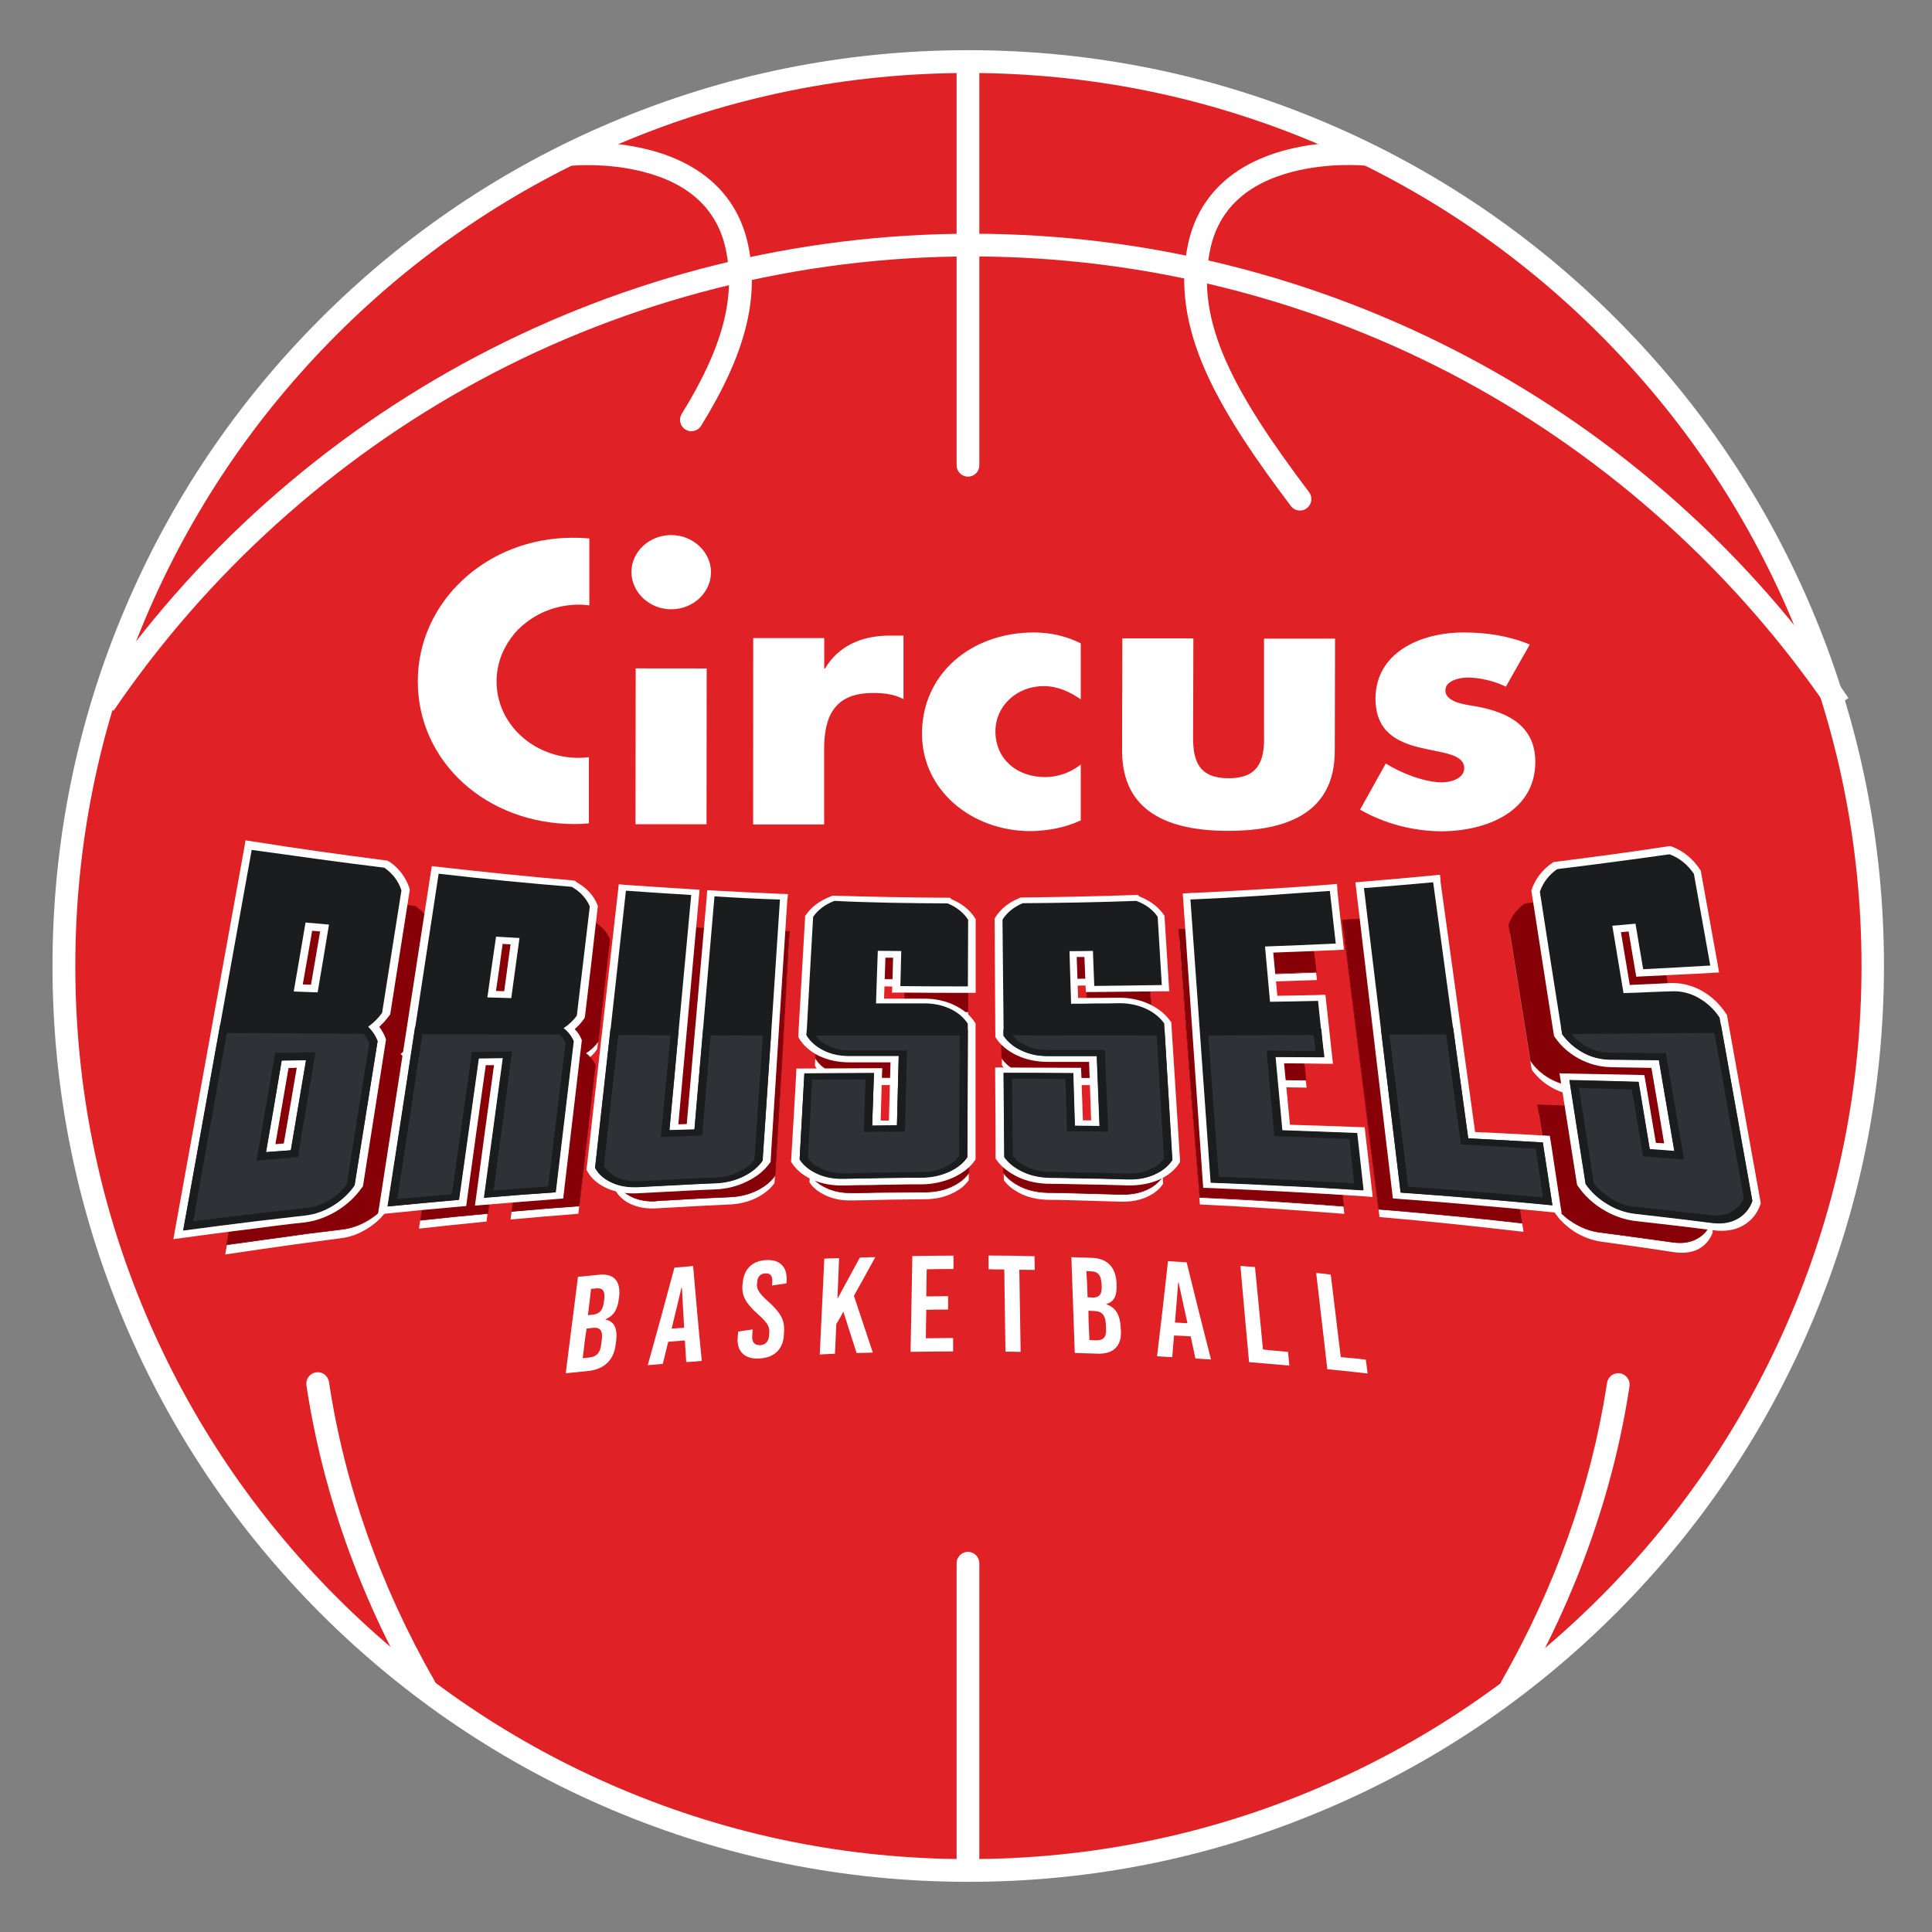 <?xml version="1.0" encoding="utf-8"?>
<!-- Generator: Adobe Illustrator 26.0.2, SVG Export Plug-In . SVG Version: 6.00 Build 0)  -->
<svg version="1.2" baseProfile="tiny" id="Calque_1"
	 xmlns="http://www.w3.org/2000/svg" xmlns:xlink="http://www.w3.org/1999/xlink" x="0px" y="0px" viewBox="0 0 2160 2160"
	 overflow="visible" xml:space="preserve">
<rect x="0" y="0" width="2160" height="2160" fill="#808080" stroke="none"/>
<g>
	<g>
		<circle fill="#E02226" cx="1082.6" cy="1080" r="1011.2"/>
		<path fill="#FFFFFF" d="M1082.6,2103.9c-138.2,0-272.3-27.1-398.5-80.5C562.2,1971.8,452.7,1898,358.6,1804
			c-94-94-167.9-203.5-219.4-325.4c-53.4-126.2-80.5-260.3-80.5-398.5s27.1-272.3,80.5-398.5C190.8,559.5,264.6,450,358.6,356
			c94-94,203.5-167.9,325.4-219.4c126.2-53.4,260.3-80.5,398.5-80.5s272.3,27.1,398.5,80.5c121.9,51.6,231.4,125.4,325.4,219.4
			c94,94,167.9,203.5,219.4,325.4c53.4,126.2,80.5,260.3,80.5,398.5s-27.1,272.3-80.5,398.5c-51.6,121.9-125.4,231.4-219.4,325.4
			c-94,94-203.5,167.9-325.4,219.4C1354.9,2076.8,1220.8,2103.9,1082.6,2103.9z M1082.6,81.6C947.8,81.6,817.1,108,694,160
			c-118.9,50.3-225.7,122.3-317.4,214s-163.7,198.5-214,317.4C110.6,814.5,84.2,945.2,84.2,1080c0,134.8,26.4,265.6,78.5,388.6
			c50.3,118.9,122.3,225.7,214,317.4c91.7,91.7,198.5,163.7,317.4,214c123.1,52.1,253.8,78.5,388.6,78.5s265.6-26.4,388.6-78.5
			c118.9-50.3,225.7-122.3,317.4-214c91.7-91.7,163.7-198.5,214-317.4c52.1-123.1,78.5-253.8,78.5-388.6
			c0-134.8-26.4-265.5-78.5-388.6c-50.3-118.9-122.3-225.7-214-317.4c-91.7-91.7-198.5-163.7-317.4-214
			C1348.2,108,1217.4,81.6,1082.6,81.6z"/>
	</g>
	<g>
		<g>
			<g>
				<path fill="#FFFFFF" d="M2045.5,794.7c-104.3-153.3-245.5-280.9-408.3-369c-168.1-90.9-358.6-139-551-139
					c-192.3,0-382.9,48.1-550.9,139c-162.8,88.1-304,215.7-408.3,368.9l-21-14.3c221.2-325,587.7-519,980.3-519
					c392.6,0,759.1,194.1,980.3,519.1L2045.5,794.7z"/>
			</g>
		</g>
		<g>
			<path fill="#FFFFFF" d="M1082.2,2102c-7,0-12.7-5.7-12.7-12.7v-341.6c0-7,5.7-12.7,12.7-12.7c7,0,12.7,5.7,12.7,12.7v341.6
				C1095,2096.3,1089.3,2102,1082.2,2102z"/>
		</g>
		<g>
			<path fill="#FFFFFF" d="M1082.2,532.9c-7,0-12.7-5.7-12.7-12.7V68.8c0-7,5.7-12.7,12.7-12.7c7,0,12.7,5.7,12.7,12.7v451.3
				C1095,527.2,1089.3,532.9,1082.2,532.9z"/>
		</g>
		<g>
			<path fill="#FFFFFF" d="M1689.9,1898.2c-2.1,0-4.3-0.5-6.3-1.7c-6.1-3.5-8.2-11.2-4.7-17.3c60.1-105.4,99.5-216.1,117.2-329.3
				l0.6-3.9c1.1-6.9,7.6-11.7,14.5-10.6c6.9,1.1,11.7,7.6,10.6,14.5l-0.6,3.9c-18.2,116.2-58.6,229.9-120.2,338
				C1698.6,1895.9,1694.3,1898.2,1689.9,1898.2z"/>
		</g>
		<g>
			<path fill="#FFFFFF" d="M1453.4,570.8c-3.9,0-7.7-1.7-10.2-5.1c-34-45.1-71.8-98.1-94.8-149.5c-23.2-51.9-29.8-98.9-20.1-143.5
				c11.6-53.6,50.2-90.1,111.7-105.6c44.8-11.3,85.7-7.4,87.4-7.3c7,0.7,12.1,6.9,11.4,13.9c-0.7,7-6.9,12.1-13.9,11.4
				c-0.9-0.1-39-3.5-79.3,6.8c-51.8,13.2-82.9,42.3-92.4,86.2c-17.7,81.7,27.1,161.7,110.4,272.2c4.2,5.6,3.1,13.6-2.5,17.8
				C1458.8,570,1456.1,570.8,1453.4,570.8z"/>
		</g>
		<g>
			<g>
				<path fill="#FFFFFF" d="M474.7,1898.2c-4.4,0-8.7-2.3-11.1-6.4c-62.5-109.6-103.2-225-121-343c-1-6.9,3.7-13.4,10.7-14.5
					c7-1.1,13.4,3.7,14.5,10.7c17.3,114.9,57,227.3,118,334.2c3.5,6.1,1.4,13.9-4.7,17.3C479,1897.6,476.8,1898.2,474.7,1898.2z"/>
			</g>
			<g>
				<path fill="#FFFFFF" d="M773,482.1c-2.3,0-4.6-0.6-6.7-1.9c-6-3.7-7.8-11.5-4.1-17.5c45.7-73.8,60.8-130.7,49.1-184.5
					c-9.5-44-40.6-73-92.4-86.2c-40.5-10.4-78.9-6.8-79.3-6.8c-7,0.7-13.2-4.4-13.9-11.4c-0.7-7,4.4-13.2,11.4-13.9
					c1.7-0.2,42.6-4,87.4,7.3c61.4,15.5,100,52,111.7,105.6c13.2,60.8-3,123.5-52.4,203.3C781.5,479.9,777.3,482.1,773,482.1z"/>
			</g>
		</g>
	</g>
	<g id="Fond_rouge">
		<g>
			<g>
				<path fill="#FFFFFF" d="M669.3,1425.2c17-1.8,24.9,6.9,22.9,24.7c0,0.8-0.3,1.3-0.3,2c-1.3,12-5.9,19.3-15,23.1v0.3
					c9.9,2,13.5,9.7,12,23.7c-0.3,1.3-0.3,2.5-0.5,3.8c-2,17.8-13,28.2-31,30c-8.4,0.8-16.5,1.8-24.9,2.5
					c4.6-35.9,9.2-72,13.7-107.9C654,1427,661.7,1425.9,669.3,1425.2z M657.3,1470.4c1.8-0.3,3.6-0.3,5.1-0.5
					c7.9-0.8,11.7-5.1,12.7-14.2c0.3-1.3,0.3-2.3,0.5-3.6c1-8.6-1.8-12.5-8.9-11.7c-2,0.3-3.8,0.5-5.9,0.5
					C659.6,1450.9,658.6,1460.5,657.3,1470.4z M651.5,1518.5c2.5-0.3,4.8-0.5,7.4-0.8c8.1-0.8,12.2-5.3,13.2-14.5
					c0.3-2,0.5-4.1,0.8-6.1c1-9.7-2-13.5-10.7-12.5c-2,0.3-4.3,0.5-6.4,0.8C654,1496.6,652.8,1507.6,651.5,1518.5z"/>
			</g>
			<g>
				<path fill="#FFFFFF" d="M767.2,1522.8c-0.5-8.1-1-16-1.5-24.2c-6.1,0.5-12.5,1-18.6,1.5c-2,8.1-4.1,16.5-6.1,24.7
					c-5.6,0.5-11.2,1-16.8,1.5c10.2-36.4,20.1-72.7,29.8-109.1c6.9-0.5,14-1,20.9-1.8c3.1,35.4,6.1,70.7,9.7,106.1
					C778.7,1522.1,773.1,1522.6,767.2,1522.8z M750.9,1485.5c4.6-0.5,9.4-0.8,14-1c-0.8-15-1.8-29.8-2.5-44.8c-0.3,0-0.3,0-0.5,0
					C758.3,1454.7,754.5,1470.2,750.9,1485.5z"/>
			</g>
			<g>
				<path fill="#FFFFFF" d="M879.4,1431.8c0,1,0,2-0.3,3.1c-5.3,0.8-10.7,1.5-16,2.3c0-1,0.3-2.3,0.3-3.3c0.5-7.4-2-10.7-7.9-10.2
					c-4.8,0.3-8.4,3.1-8.9,9.2c0,0.8,0,1.5-0.3,2.3c-0.5,6.1,2.3,10.7,12.5,19.8c14,12.5,18.6,21.1,17.8,33.3c0,1.8-0.3,3.6-0.3,5.1
					c-1,15.8-11.7,24.7-27.2,25.4c-15.8,1-25.4-7.1-24.4-22.9c0.3-2.3,0.3-4.6,0.5-7.1c5.3-0.8,10.9-1.8,16.3-2.5
					c-0.3,2.5-0.3,4.8-0.5,7.4c-0.5,7.1,2.8,10.4,8.9,10.2c5.1-0.3,9.4-3.1,9.9-10.7c0-1,0.3-2.3,0.3-3.3
					c0.5-6.9-2.5-11.4-12.7-20.6c-14-12.5-18.3-20.9-17.3-32.6c0-0.8,0.3-1.8,0.3-2.5c1.3-15.8,11.2-24.7,26.2-25.4
					C871.5,1407.9,880.4,1416,879.4,1431.8z"/>
			</g>
			<g>
				<path fill="#FFFFFF" d="M975.8,1512.2c-6.1,0.3-12,0.3-18.1,0.5c-5.1-15.5-9.9-30.8-14.8-46.3c-2.5,4.6-5.1,9.4-7.9,14
					c-0.5,10.9-1,22.1-1.5,33.1c-5.6,0.3-11.2,0.5-17,0.8c1.8-35.6,3.3-71.5,5.1-107.1c5.6-0.3,10.9-0.5,16.5-0.5
					c-0.5,15-1.3,29.8-1.8,44.8h0.3c8.4-15.3,16.5-30.3,24.7-45.5c5.9-0.3,11.4-0.3,17.3-0.5c-7.9,14.5-15.8,28.7-23.9,43.2
					C961.6,1469.7,968.7,1490.8,975.8,1512.2z"/>
			</g>
			<g>
				<path fill="#FFFFFF" d="M1036.1,1419.1c-0.3,10.2-0.3,20.1-0.5,30.3c8.1,0,16.3-0.3,24.4-0.3c0,5.1,0,9.9,0,15
					c-8.1,0-16.3,0-24.4,0.3c-0.3,10.7-0.3,21.1-0.5,31.8c10.2,0,20.3-0.3,30.5-0.3c0,5.1,0,9.9,0,15c-15.8,0-31.8,0.3-47.6,0.5
					c0.8-35.6,1.3-71.5,2-107.1c15.3-0.3,30.8-0.5,46-0.5c0,5.1,0,9.9,0,15C1055.9,1418.8,1046,1418.8,1036.1,1419.1z"/>
			</g>
			<g>
				<path fill="#FFFFFF" d="M1139.6,1419.6c0.5,30.5,1,61.3,1.5,91.8c-5.6,0-11.2-0.3-17-0.3c-0.5-30.5-0.8-61.3-1.3-91.8
					c-5.9,0-11.7,0-17.6-0.3c0-5.1,0-10.2,0-15.3c17,0,34.3,0.3,51.4,0.8c0,5.1,0.3,10.2,0.3,15.3
					C1151.3,1419.8,1145.5,1419.6,1139.6,1419.6z"/>
			</g>
			<g>
				<path fill="#FFFFFF" d="M1220.8,1406.3c17,0.5,26.7,10.4,27.5,28.2c0,0.8,0,1.3,0,2c0.5,12-2.5,18.8-11.4,21.4v0.3
					c10.4,3.6,15.3,11.7,16,25.7c0,1.3,0,2.5,0.3,3.6c1,17.6-8.6,26.7-26.7,25.9c-8.4-0.3-16.5-0.5-24.9-0.8
					c-1.3-35.6-2.5-71.5-3.8-107.1C1205.5,1405.8,1213.1,1406.1,1220.8,1406.3z M1215.9,1450.4c1.8,0,3.6,0,5.1,0.3
					c7.9,0.3,11.2-3.6,10.7-12.7c0-1.3,0-2.3-0.3-3.6c-0.5-8.6-3.8-12.7-10.9-13c-2,0-3.8-0.3-5.9-0.3
					C1215.2,1430.8,1215.7,1440.4,1215.9,1450.4z M1218,1498.2c2.5,0,4.8,0.3,7.4,0.3c8.1,0.3,11.7-3.8,11.2-12.7
					c0-2-0.3-4.1-0.3-5.9c-0.5-9.4-4.3-14-13-14.2c-2,0-4.3-0.3-6.4-0.3C1216.9,1476.3,1217.4,1487.2,1218,1498.2z"/>
			</g>
			<g>
				<path fill="#FFFFFF" d="M1336.5,1518.8c-1.8-8.1-3.6-16.5-5.3-24.7c-6.1-0.5-12.5-0.8-18.6-1c-0.8,8.1-1.3,16-2,24.2
					c-5.6-0.3-11.2-0.5-17-1c4.3-35.4,8.4-70.7,12.2-106.3c6.9,0.5,14,0.8,20.9,1.3c8.9,36.1,17.8,72.2,27.2,108.6
					C1347.9,1519.5,1342.1,1519.3,1336.5,1518.8z M1313.6,1478.6c4.6,0.3,9.4,0.5,14,0.8c-3.3-15.3-6.6-30.5-9.9-45.5
					c-0.3,0-0.3,0-0.5,0C1316.1,1448.8,1314.9,1463.6,1313.6,1478.6z"/>
			</g>
			<g>
				<path fill="#FFFFFF" d="M1440,1511.4c0.5,5.1,1,10.2,1.5,15.3c-15-1.3-30-2.5-45-3.8c-3.3-35.9-6.6-71.7-9.7-107.6
					c5.3,0.5,10.9,0.8,16.3,1.3c3.1,30.8,5.9,61.6,8.9,92.1C1421.4,1509.9,1430.9,1510.6,1440,1511.4z"/>
			</g>
			<g>
				<path fill="#FFFFFF" d="M1527,1520.1c0.8,5.1,1.3,10.2,2,15.5c-15-1.8-30-3.3-45-4.8c-4.1-35.9-8.4-71.7-12.5-107.6
					c5.3,0.5,10.9,1,16.3,1.8c3.8,30.8,7.4,61.6,11.2,92.3C1508.4,1518,1517.6,1519,1527,1520.1z"/>
			</g>
		</g>
		<g>
			<g>
				<g>
					<g>
						<path fill="#FFFFFF" d="M467.1,761.8c0,89.8,76.6,159.5,175.3,159.5c5.9,0,10.9-0.3,16-0.8v-74c-3.8,0.5-7.6,0.8-11.4,0.8
							c-50.9,0-92.1-38.4-91.8-85.7c0-18.1,6.1-34.8,16.5-48.8c4.6-6.4,10.2-12.2,16.8-17c16-12.5,36.6-19.8,59-19.8
							c3.8,0,7.6,0.3,11.4,0.8V602c-5.9-0.5-11.7-0.8-18.1-0.8C544.4,601,467.1,672.5,467.1,761.8z"/>
					</g>
					<g>
						<path fill="#FFFFFF" d="M750.4,681.2c24.4,0,44.5-18.6,44.5-41.5c0-22.6-20.1-41.5-44.5-41.5c-24.4,0-44.5,18.6-44.5,41.5
							C706.2,662.3,726,681.2,750.4,681.2z"/>
					</g>
				</g>
				<g>
					
						<rect x="663.1" y="794.7" transform="matrix(1.041052e-03 -1 1 1.041052e-03 -84.884 1583.735)" fill="#FFFFFF" width="174.2" height="79.4"/>
				</g>
				<g>
					<g>
						<path fill="#FFFFFF" d="M1010.1,781.6v-71h-15.3c-31,0-57.2,11.2-72.5,36.9h-0.8v-34.1h-79.4L842,921.8h79.4v-84.2
							c0-35.9,10.9-63.1,54.9-62.8C988.8,774.8,999.2,776,1010.1,781.6z"/>
					</g>
					<g>
						<path fill="#FFFFFF" d="M1208.3,917.2v-62.6c-10.4,8.9-25.7,14.2-39.7,14.2c-32.8,0-55.7-21.1-55.7-51.1
							c0-28.7,24.2-50.9,54.4-50.6c15.3,0,29.3,6.6,41,14.8v-62.6c-15.8-8.1-34.1-12.2-52.4-12.2c-70.2,0-125.1,46.3-125.1,113.2
							c0,63.1,55.2,108.9,121.6,108.9C1171.7,928.9,1191,925.3,1208.3,917.2z"/>
					</g>
					<g>
						<path fill="#FFFFFF" d="M1413.3,825.1c0,26.5-7.1,45-39.7,45c-32.8,0-39.7-18.8-39.7-45l0.3-111.4h-79.4l-0.3,125.4
							c0,68.7,51.9,89.8,118.8,89.8c67.2,0,119-21.1,119-89.5l0.3-125.4h-79.4V825.1z"/>
					</g>
					<g>
						<path fill="#FFFFFF" d="M1651.6,790c-10.9-2-35.9-4.1-35.6-18.3c0-10.7,15.8-14.2,24.9-14.2c13.5,0,30.5,4.1,42.7,10.2
							l26.7-47.1c-23.1-9.7-48.3-13.5-73.8-13.5c-48.8,0-98.4,22.6-98.7,73.8c0,37.4,24.7,48.8,49.6,54.9
							c24.9,6.1,49.6,6.9,49.6,23.1c0,11.4-14.8,15.8-24.9,15.8c-19.6,0-46.5-10.7-62.8-21.1l-28.7,51.6
							c27,15.5,58.5,23.9,90.3,24.2c51.9,0,105.6-22.6,105.6-77.6C1716.5,813.2,1688.5,796.9,1651.6,790z"/>
					</g>
				</g>
			</g>
		</g>
		<g>
			<g>
				<g>
					<path fill="#FFFFFF" d="M433.2,1352.4c-5.6,8.1-13,15.3-22.4,21.1c-9.4,5.9-19.3,9.7-30,10.9c-8.9,1.3-18.1,2.3-27,3.6
						c-8.9,1.3-17.8,2.3-26.7,3.6c-25.2,3.6-50.4,7.1-75.3,10.9c23.4-131.5,46.8-263.3,70.2-394.8c46.8,5.6,93.9,10.7,140.7,15.3
						c8.9,5.9,15,13.5,18.3,23.1c-6.6,42.5-13.2,84.7-19.8,127.2c-4.1,5.6-8.9,10.7-15,14.8c4.6,4.1,8.1,9.2,10.4,14.8
						C448.8,1252.7,441.1,1302.6,433.2,1352.4z M392.8,1153.5c3.8-23.4,7.9-47.1,11.7-70.5c-8.4-0.5-16.5-1-24.9-1.5
						c-4.1,23.9-8.1,47.8-12.2,71.7C375.8,1153.5,384.1,1153.5,392.8,1153.5z M365.3,1317.6c5.1-31.3,10.4-62.3,15.5-93.6
						c-8.6,0.3-17.3,0.5-25.7,0.8c-5.3,31.8-10.7,63.6-16.3,95.1C347.8,1319.4,356.7,1318.6,365.3,1317.6z"/>
				</g>
				<g>
					<path fill="#FFFFFF" d="M653.8,1186.3c4.8,3.8,8.4,8.1,10.9,13.2c-6.1,52.4-12,104.8-18.1,157.5c-25.2,2-50.6,4.1-75.8,6.4
						c6.4-48.6,12.7-96.9,19.1-145.5c-8.6,0.3-17.3,0.5-25.9,0.5c-6.6,49.1-13.5,98.2-20.1,147.3c-25.2,2.5-50.4,5.1-75.5,7.9
						c17.3-115.2,34.3-230.5,51.6-345.7c47.1,4.1,94.4,7.6,141.4,10.7c9.2,5.1,15.5,11.7,19.3,20.1c-4.3,37.9-8.6,76.1-13,114
						C664.2,1178.2,659.6,1182.5,653.8,1186.3z M598.1,1155.8c2.8-20.9,5.3-41.7,8.1-62.3c-8.4-0.3-16.5-0.8-24.9-1
						c-2.8,21.1-5.9,42.2-8.6,63.3C581.3,1155.5,589.7,1155.5,598.1,1155.8z"/>
				</g>
				<g>
					<path fill="#FFFFFF" d="M865.9,1322.7c-4.6,6.6-11.4,12-20.1,16.5c-8.9,4.3-18.6,6.9-29.5,7.4c-9.2,0.5-18.3,0.8-27.5,1.3
						c-8.9,0.5-18.1,1-27,1.5c-9.2,0.5-18.1,1-27.2,1.5c-10.9,0.8-20.3-0.8-28.5-4.3c-8.1-3.6-14-8.6-17.8-15.3
						c10.2-96.2,20.3-192.6,30.5-288.7c23.1,1.3,46.3,2.5,69.4,3.6c-7.1,81.9-14.2,163.8-21.4,245.5c8.9-0.3,17.6-0.8,26.5-1
						c6.6-81.1,13-162.3,19.6-243.4c23.1,1,46.3,1.8,69.4,2.5C876.9,1140.5,871.5,1231.6,865.9,1322.7z"/>
				</g>
				<g>
					<path fill="#FFFFFF" d="M1083.1,1319.4c-4.3,6.4-10.9,11.4-19.6,15.3c-8.6,4.1-18.3,5.9-29.3,6.1c-9.2,0-18.3,0.3-27.5,0.3
						c-8.9,0-17.8,0.3-26.7,0.5c-9.2,0.3-18.3,0.3-27.5,0.5c-10.9,0.3-20.3-1.5-28.7-5.3c-8.4-3.8-14.8-8.6-18.8-15
						c1.5-30,3.1-60,4.3-89.8c24.7-0.3,49.1-0.5,73.8-0.5c-0.5,18.3-1,36.9-1.5,55.2c8.6,0,17.6-0.3,26.2-0.3
						c0.5-24.4,1-48.8,1.3-73.3c-8.6,0-17,0-25.7,0c-8.9,0-17.6,0-26.5,0.3c-10.4,0-19.6-1.8-27.7-5.9c-8.1-3.8-14-9.2-18.1-15.8
						c2-41.2,4.1-82.4,6.1-123.6c5.1-7.4,12.7-13,22.6-16.8c40.2,0.8,80.1,1.3,120.3,1.3c9.7,4.1,17,9.7,21.9,17
						c0,23.4,0.3,46.8,0.3,70c-23.9,0-47.8,0-71.7,0c0.3-12.2,0.5-24.4,0.8-36.6c-8.1,0-16.5,0-24.7-0.3c-0.5,18.3-1,36.9-1.5,55.2
						c8.4,0,16.8,0,25.2,0c8.6,0,17.3,0,25.9,0c10.2,0,19.3,2,27.5,5.9c8.1,3.8,14.2,8.9,18.6,15.5
						C1082.6,1225.7,1082.9,1272.6,1083.1,1319.4z"/>
				</g>
				<g>
					<path fill="#FFFFFF" d="M1300.4,1323.4c-4.1,6.4-10.2,11.2-18.6,15c-8.4,3.8-18.1,5.3-28.7,5.1c-9.2-0.3-18.3-0.5-27.5-0.8
						c-8.9-0.3-17.8-0.5-26.7-0.8c-9.2-0.3-18.3-0.5-27.5-0.5c-10.9-0.3-20.6-2.3-29.3-6.4c-8.6-4.1-15.3-9.2-19.8-15.5
						c-0.5-29.5-1-59-1.3-88.8c24.7,0,49.1,0.3,73.8,0.5c0.8,18.6,1.3,36.9,2,55.5c8.6,0.3,17.6,0.3,26.2,0.5
						c-1-24.7-2.3-49.3-3.3-74c-8.6,0-17,0-25.7-0.3c-8.9,0-17.6,0-26.5-0.3c-10.4,0-19.8-2-28.2-6.1c-8.4-4.1-14.8-9.2-19.1-15.5
						c-0.5-40.7-1.3-81.4-1.8-121.8c4.6-7.6,12-13.2,21.4-17.3c40.2-0.5,80.1-1.3,120.3-2.5c9.9,3.8,17.6,9.4,22.9,17
						c1.5,23.9,3.3,48.1,4.8,72c-23.9,0.3-47.8,0.5-71.7,0.5c-0.5-12.5-1-24.7-1.8-37.1c-8.1,0-16.5,0.3-24.7,0.3
						c0.8,18.6,1.3,36.9,2,55.5c8.4,0,16.8,0,25.2,0c8.6,0,17.3,0,25.9,0c10.2,0,19.6,1.8,28,5.9c8.4,3.8,15,9.2,19.6,15.8
						C1294,1227.3,1297.1,1275.4,1300.4,1323.4z"/>
				</g>
				<g>
					<path fill="#FFFFFF" d="M1318.2,1047.4c24.7-1,49.3-2,73.8-3.3c24.7-1.3,49.1-2.5,73.8-4.1c2.3,18.6,4.3,37.1,6.6,55.7
						c-24.9,0.8-50.1,1.8-75,2.3c2,19.6,3.8,39.2,5.9,58.5c17,0,33.8-0.3,50.9-0.3c2.3,19.8,4.3,39.9,6.6,59.8
						c-17.3-0.3-34.6-0.5-51.9-1c2.5,25.9,5.1,51.9,7.6,77.8c26.5,1.3,52.9,2.5,79.4,3.8c2.3,20.1,4.6,40.4,7.1,60.5
						c-27-2-53.7-4.1-80.6-5.9c-27-1.8-53.9-3.3-80.9-4.6C1333.7,1247.4,1326.1,1147.4,1318.2,1047.4z"/>
				</g>
				<g>
					<path fill="#FFFFFF" d="M1575.6,1032.2c12.7,90.8,25.4,181.6,38.2,272.2c26.5,1.8,52.9,3.8,79.1,5.9
						c3.6,22.4,6.9,44.5,10.4,66.9c-26.7-3.1-53.7-6.1-80.6-8.9c-26.7-2.8-53.4-5.3-80.4-7.6c-13.5-107.9-27-215.4-40.4-323.3
						C1526.5,1036,1550.9,1034.2,1575.6,1032.2z"/>
				</g>
				<g>
					<path fill="#FFFFFF" d="M1914.9,1377.6c-2.8,8.1-7.9,14.2-15.5,18.6c-7.6,4.1-16.8,5.3-27.5,3.8c-9.2-1.3-18.3-2.8-27.2-4.1
						c-8.9-1.3-17.6-2.5-26.5-3.8c-9.2-1.3-18.3-2.5-27.5-3.8c-10.7-1.5-20.9-5.3-30.3-11.2c-9.4-6.1-16.8-13.2-22.4-21.6
						c-5.9-36.9-11.7-73.5-17.6-110.4c24.4,1,48.8,2.3,73.3,3.6c4.1,23.9,8.1,47.8,12.2,71.7c8.6,0.8,17.3,1.8,25.9,2.5
						c-5.6-32.3-11.2-64.6-16.8-96.9c-8.4-0.3-17-0.5-25.4-1c-8.6-0.3-17.6-0.5-26.2-1c-10.4-0.3-20.1-3.1-29-8.4
						c-8.9-5.1-16.3-11.7-21.9-19.8c-8.1-50.6-16.3-101.2-24.4-151.9c3.3-9.7,9.4-17.6,18.1-23.4c39.9-4.1,79.6-8.4,119.6-13.2
						c10.7,4.3,19.3,11.4,25.9,21.4c5.9,32.6,11.7,65.1,17.8,97.9c-23.7,0.8-47.3,1.5-71,2.3c-2.8-16.3-5.6-32.3-8.4-48.6
						c-8.1,0.5-16.3,1-24.7,1.5c4.1,23.9,8.1,47.8,12.2,71.7c8.4,0,16.8-0.3,24.9-0.3c8.6,0,17.3-0.3,25.9-0.3
						c10.2-0.3,19.6,2.3,28.7,7.6s16.5,12.5,22.4,21.4C1891.3,1246.9,1903.2,1312.2,1914.9,1377.6z"/>
				</g>
			</g>
			<g>
				<g>
					<path fill="#870007" d="M434.8,1342.8c-5.6,8.1-13,15.3-22.4,20.9c-9.4,5.9-19.3,9.4-30,10.7c-8.9,1-18.1,2.3-27,3.3
						c-8.9,1-17.8,2.3-26.7,3.6c-25.2,3.3-50.1,6.9-75.3,10.4c23.4-131.5,46.8-263.3,70.2-394.8c46.8,5.9,93.6,11.4,140.4,16.3
						c8.9,5.9,15,13.5,18.3,23.1c-6.6,42.5-13.2,84.7-19.8,127.2c-4.1,5.6-8.9,10.4-15,14.8c4.6,4.1,8.1,9.2,10.2,15
						C450.3,1242.8,442.7,1292.6,434.8,1342.8z M394.3,1143.3c3.8-23.4,7.9-47.1,11.7-70.5c-8.4-0.5-16.5-1-24.9-1.8
						c-4.1,23.9-8.1,47.8-12.2,71.7C377.5,1142.8,385.9,1143.1,394.3,1143.3z M367.1,1307.4c5.1-31.3,10.4-62.3,15.5-93.6
						c-8.6,0.3-17,0.5-25.7,0.8c-5.3,31.8-10.7,63.6-16.3,95.1C349.6,1308.9,358.5,1308.2,367.1,1307.4z"/>
					<path fill="#870007" d="M253,1392l0.1-0.4c11.7-65.8,23.4-131.6,35.1-197.4c11.7-65.8,23.4-131.6,35.1-197.4l0.1-0.3l0.3,0
						c56.6,7.1,99.9,12.1,140.4,16.3l0.1,0.1c9.1,6,15.1,13.6,18.4,23.3l0,0.1l0,0.1c-3.3,21.2-6.6,42.4-9.9,63.6
						c-3.3,21.2-6.6,42.4-9.9,63.6l-0.1,0.1c-4.1,5.6-8.9,10.4-14.8,14.6c4.6,4.2,8,9.3,10,14.9l0,0.1l0,0.1
						c-7.3,49.4-15,99.7-22.9,149.6l-0.1,0.1c-5.9,8.5-13.4,15.6-22.5,21c-9.6,5.9-19.4,9.4-30.1,10.7c-4.5,0.5-9.1,1.1-13.6,1.7
						c-4.4,0.6-9,1.1-13.4,1.6c-8.9,1-17.9,2.3-26.7,3.6c-22.6,3-45.4,6.2-67.5,9.3L253,1392z M323.9,997.2
						c-11.7,65.7-23.4,131.4-35,197.1c-11.7,65.7-23.4,131.3-35,197l7.4-1c22.1-3.1,44.9-6.4,67.5-9.3c8.8-1.2,17.8-2.5,26.7-3.6
						c4.4-0.5,9-1.1,13.4-1.6c4.5-0.6,9.1-1.2,13.6-1.7c10.6-1.3,20.4-4.7,29.9-10.6c9-5.3,16.5-12.3,22.2-20.7
						c7.8-49.8,15.5-100.1,22.9-149.4c-2-5.6-5.4-10.7-10.1-14.8l-0.3-0.3l0.3-0.2c5.9-4.2,10.8-8.9,14.9-14.6
						c3.3-21.2,6.6-42.4,9.9-63.5c3.3-21.1,6.6-42.3,9.9-63.5c-3.3-9.5-9.2-17-18.1-22.9C423.5,1009.2,380.3,1004.2,323.9,997.2z
						 M340.3,1310l0.1-0.4c5.6-31.5,11-63.9,16.3-95.1l0-0.3l26.3-0.8l-0.1,0.4c-2.5,15.6-5.2,31.5-7.8,46.8
						c-2.6,15.3-5.2,31.2-7.8,46.8l0,0.2l-0.2,0c-8.6,0.8-17.6,1.5-26.5,2.3L340.3,1310z M357.2,1214.9c-5.2,31-10.6,63.1-16.2,94.5
						c8.7-0.7,17.4-1.5,25.8-2.2c2.5-15.6,5.2-31.3,7.7-46.6c2.5-15.2,5.2-30.9,7.7-46.4L357.2,1214.9z M394.6,1143.7l-0.3,0
						c-8.2-0.3-16.7-0.5-25.4-0.5h-0.4l12.3-72.4l0.3,0c8.2,0.7,16.2,1.2,24.9,1.8l0.4,0l-0.1,0.3c-1.9,11.7-3.9,23.7-5.9,35.2
						c-1.9,11.6-3.9,23.5-5.8,35.2L394.6,1143.7z M369.3,1142.5c8.5,0,16.8,0.3,24.8,0.5c1.9-11.6,3.9-23.5,5.8-35
						c1.9-11.5,3.9-23.3,5.8-34.9c-8.5-0.5-16.3-1-24.3-1.7L369.3,1142.5z"/>
				</g>
				<g>
					<path fill="#870007" d="M654.8,1177.4c4.8,3.8,8.4,8.1,10.9,13.5c-6.1,52.4-12,105.1-18.1,157.5c-25.2,1.8-50.4,3.8-75.5,6.1
						c6.4-48.6,12.7-96.9,19.1-145.5c-8.6,0.3-17.3,0.3-25.7,0.5c-6.6,49.1-13.5,98.2-20.1,147.3c-25.2,2.3-50.4,4.8-75.5,7.6
						c17.3-115.2,34.3-230.5,51.6-345.7c47.1,4.3,94.1,8.1,141.2,11.4c9.2,5.1,15.5,11.7,19.1,20.3c-4.3,37.9-8.6,76.1-13,114
						C665.2,1169.3,660.6,1173.9,654.8,1177.4z M599.3,1146.6c2.8-20.9,5.3-41.7,8.1-62.3c-8.4-0.5-16.5-0.8-24.9-1.3
						c-2.8,21.1-5.9,42.2-8.6,63.3C582.3,1146.4,590.9,1146.4,599.3,1146.6z"/>
					<path fill="#870007" d="M469.5,1364.7l0.1-0.4c8.7-57.6,17.4-116.2,25.8-172.9c8.4-56.6,17.2-115.2,25.8-172.8l0-0.3l0.3,0
						c46.8,4.3,94.3,8.2,141.2,11.4l0.1,0c9.4,5.2,15.7,11.9,19.2,20.5l0,0.1l0,0.1c-2.2,19.4-4.4,38.9-6.6,58.4
						c-2.1,18.6-4.2,37.1-6.3,55.6l0,0.1l-0.1,0.1c-3.9,5.3-8.5,9.6-13.7,12.8c4.7,3.8,8.2,8.2,10.7,13.3l0,0.1l0,0.1
						c-3,26.1-6.1,52.8-9,78.5c-2.9,25.9-6,52.7-9.1,78.9l0,0.3l-0.3,0c-25.1,1.8-50.5,3.8-75.5,6.1l-0.4,0l0.1-0.4
						c3.2-24.4,6.4-48.8,9.6-73.1c3.1-24,6.3-48,9.4-72c-4.2,0.1-8.4,0.2-12.4,0.2c-4.2,0.1-8.5,0.1-12.6,0.3
						c-3.3,24.4-6.7,49.2-10,73.2c-3.3,24.2-6.8,49.2-10.1,73.8l0,0.3l-0.3,0c-25.1,2.3-50.5,4.8-75.5,7.6L469.5,1364.7z
						 M521.8,1019c-8.6,57.5-17.3,115.9-25.8,172.5c-8.4,56.5-17.1,115-25.8,172.5c24.8-2.8,50-5.3,74.9-7.6
						c3.3-24.5,6.7-49.5,10-73.6c3.3-24.1,6.7-49,10-73.5l0-0.3l0.3,0c4.3-0.1,8.7-0.2,12.9-0.3c4.2-0.1,8.5-0.1,12.8-0.3l0.4,0
						l0,0.4c-3.2,24.2-6.3,48.3-9.5,72.4c-3.2,24.2-6.4,48.4-9.5,72.7c24.8-2.3,50-4.3,74.9-6.1c3.1-26.2,6.1-52.9,9-78.7
						c2.9-25.7,6-52.3,9-78.4c-2.5-5.2-5.9-9.4-10.8-13.3l-0.4-0.3l0.4-0.2c5.3-3.2,9.9-7.5,13.8-12.8c2.1-18.5,4.2-37,6.3-55.5
						c2.2-19.5,4.4-38.9,6.6-58.3c-3.5-8.4-9.6-15-18.8-20.1C615.9,1027.2,568.5,1023.3,521.8,1019z M599.6,1147l-0.3,0
						c-8.4-0.3-17.1-0.3-25.4-0.3h-0.4l0-0.4c1.4-10.5,2.9-21.2,4.3-31.6c1.4-10.4,2.9-21.2,4.3-31.7l0-0.3l0.3,0
						c4.2,0.3,8.4,0.4,12.5,0.6c4.1,0.2,8.3,0.4,12.5,0.6l0.3,0l0,0.3c-1.5,10.9-2.9,22.1-4.3,33c-1.2,9.6-2.5,19.6-3.8,29.4
						L599.6,1147z M574.3,1146.1c8.2,0,16.6,0,24.8,0.2c1.3-9.7,2.6-19.6,3.8-29.1c1.4-10.7,2.8-21.8,4.3-32.6
						c-4.1-0.2-8.2-0.4-12.1-0.6c-4-0.2-8.1-0.4-12.2-0.6c-1.4,10.5-2.9,21.1-4.3,31.5C577.1,1125.1,575.6,1135.7,574.3,1146.1z"/>
				</g>
				<g>
					<path fill="#870007" d="M866.4,1314.5c-4.6,6.6-11.2,12-20.1,16.5c-8.9,4.3-18.6,6.9-29.5,7.4c-9.2,0.5-18.3,0.8-27.5,1.3
						c-8.9,0.5-17.8,1-27,1.5s-18.1,1-27.2,1.5c-10.7,0.8-20.3-0.8-28.5-4.6c-8.1-3.8-14-8.9-17.8-15.3
						c10.2-96.2,20.3-192.6,30.5-288.7c23.1,1.3,46,2.5,69.2,3.8c-7.1,81.9-14.2,163.8-21.4,245.5c8.9-0.3,17.6-0.5,26.5-1
						c6.6-81.1,13-162.3,19.6-243.4c23.1,1,46,1.8,69.2,2.5C877.4,1132.4,872,1223.5,866.4,1314.5z"/>
					<path fill="#870007" d="M729.9,1343.3c-8.7,0-16.5-1.6-23.3-4.8c-8.2-3.8-14-8.9-17.9-15.4l-0.1-0.1l0-0.1
						c5.1-48.1,10.2-96.2,15.3-144.4c5.1-48.1,10.2-96.3,15.3-144.4l0-0.3l0.3,0c11.6,0.6,23.1,1.3,34.7,1.9
						c11.5,0.6,23,1.3,34.5,1.9l0.3,0l0,0.3c-7.1,81.8-14.2,163.6-21.3,245.1c9.5-0.3,17.5-0.5,25.8-1c3.3-40.5,6.6-81.7,9.8-121.5
						c3.2-39.9,6.5-81.1,9.8-121.7l0-0.3l0.3,0c23.9,1.1,48,1.8,69.2,2.5l0.3,0l0,0.3c-5.1,91.4-10.5,183.2-16,272.9l0,0.1l-0.1,0.1
						c-4.5,6.5-11.1,12-20.2,16.6c-9.2,4.5-18.9,6.9-29.6,7.4c-4.6,0.3-9.3,0.4-13.8,0.6c-4.5,0.2-9.1,0.4-13.7,0.6
						c-8.9,0.5-17.8,1-27,1.5c-4.6,0.3-9.1,0.5-13.6,0.8c-4.5,0.3-9,0.5-13.6,0.8C733.4,1343.2,731.6,1343.3,729.9,1343.3z
						 M689.2,1322.8c3.9,6.4,9.6,11.3,17.6,15c8.1,3.8,17.6,5.3,28.3,4.5c4.6-0.3,9.1-0.5,13.6-0.8c4.5-0.3,9-0.5,13.6-0.8
						c9.2-0.5,18.1-1,27-1.5c4.6-0.3,9.2-0.4,13.7-0.6c4.5-0.2,9.2-0.4,13.8-0.6c10.6-0.5,20.2-2.9,29.4-7.3
						c8.9-4.6,15.5-10,19.9-16.4c5.5-89.6,10.9-181.3,16-272.5c-21.1-0.7-44.9-1.5-68.6-2.5c-3.3,40.5-6.6,81.6-9.8,121.4
						c-3.2,39.9-6.5,81.2-9.8,121.7l0,0.3l-0.3,0c-8.6,0.5-16.7,0.7-26.5,1l-0.4,0l0-0.4c7.1-81.5,14.2-163.3,21.3-245.1
						c-11.4-0.6-22.8-1.3-34.2-1.9c-11.4-0.6-22.9-1.3-34.4-1.9c-5.1,48-10.2,96-15.2,144.1C699.4,1226.7,694.3,1274.8,689.2,1322.8
						z"/>
				</g>
				<g>
					<path fill="#870007" d="M1083.1,1311.2c-4.3,6.4-10.9,11.4-19.3,15.3c-8.6,4.1-18.3,5.9-29,6.1c-9.2,0-18.3,0.3-27.5,0.3
						c-8.9,0-17.8,0.3-26.7,0.3c-9.2,0.3-18.3,0.3-27.5,0.5c-10.7,0.3-20.3-1.5-28.7-5.3c-8.4-3.8-14.8-8.9-18.8-15
						c1.5-30,3.1-60,4.3-89.8c24.4-0.3,49.1-0.5,73.5-0.5c-0.5,18.3-1,36.9-1.5,55.2c8.6,0,17.6-0.3,26.2-0.3
						c0.5-24.4,1-48.8,1.5-73.3c-8.6,0-17,0-25.7,0c-8.9,0-17.6,0-26.5,0c-10.4,0-19.6-1.8-27.7-5.9c-8.1-4.1-14-9.2-18.1-15.8
						c2-41.2,4.1-82.4,6.1-123.6c5.1-7.4,12.7-13.2,22.6-16.8c39.9,0.8,79.9,1.3,120.1,1.5c9.7,4.1,17,9.7,21.6,17
						c0,23.4,0.3,46.8,0.3,70c-23.9,0-47.6,0-71.5,0c0.3-12.2,0.5-24.4,0.8-36.6c-8.1,0-16.5,0-24.7-0.3c-0.5,18.3-1,36.9-1.5,55.2
						c8.4,0,16.8,0,25.2,0c8.6,0,17.3,0,25.9,0c10.2,0,19.3,2,27.5,5.9c8.1,3.8,14.2,9.2,18.6,15.5
						C1082.6,1217.6,1082.9,1264.4,1083.1,1311.2z"/>
					<path fill="#870007" d="M951.2,1333.9c-10,0-19-1.8-26.9-5.4c-8.5-3.8-14.8-8.9-19-15.1l-0.1-0.1l0-0.5
						c1.5-29.4,3-59.8,4.3-89.4l0-0.3l0.3,0c22.8-0.2,48.6-0.5,73.5-0.5h0.3l-1.5,55.2c4.2,0,8.6-0.1,12.8-0.1
						c4.2-0.1,8.6-0.1,12.8-0.1l1.5-72.6h-51.8c-10.8,0-19.9-1.9-27.9-5.9c-8.2-4.1-14.1-9.3-18.2-15.9l-0.1-0.1l0-0.1l6.1-123.7
						l0.1-0.1c5.2-7.6,13.1-13.4,22.8-16.9l0.1,0l0.1,0c39.9,0.8,80.2,1.3,120.1,1.5l0.1,0c10,4.2,17.3,10,21.8,17.2l0,0.1v0.1
						c0,11.7,0.1,23.6,0.1,35.2c0.1,11.4,0.1,23.2,0.1,34.8v0.3h-72.1l0.8-36.6c-7.9,0-16.1,0-24-0.2l-1.5,54.6h50.8
						c10,0,19.3,2,27.6,5.9c7.9,3.7,14.2,8.9,18.7,15.6l0.1,0.1v0.1c0,46.3,0.3,93.5,0.5,139.1l0,1.4l-0.1,0.1
						c-4.3,6.3-10.8,11.4-19.5,15.4c-8.2,3.9-17.7,5.9-29.1,6.1c-4.6,0-9.2,0.1-13.7,0.1c-4.5,0.1-9.2,0.1-13.7,0.1
						c-4.4,0-9,0.1-13.3,0.1c-4.4,0.1-8.9,0.1-13.4,0.1c-4.5,0.1-9.2,0.2-13.7,0.3c-4.5,0.1-9.2,0.1-13.8,0.3
						C952.5,1333.9,951.8,1333.9,951.2,1333.9z M905.9,1313.2c4.1,6.1,10.3,11,18.6,14.8c8.3,3.8,17.9,5.6,28.6,5.3
						c4.6-0.1,9.3-0.2,13.8-0.3c4.5-0.1,9.1-0.1,13.7-0.3c4.5,0,9-0.1,13.4-0.1c4.4-0.1,8.9-0.1,13.4-0.1c4.6,0,9.2-0.1,13.7-0.1
						c4.5-0.1,9.2-0.1,13.7-0.1c11.3-0.3,20.7-2.3,28.9-6.1c8.5-3.9,15-8.9,19.1-15.1l0-1.3c-0.2-45.5-0.5-92.6-0.5-139
						c-4.5-6.6-10.7-11.7-18.4-15.3c-8.2-3.9-17.4-5.8-27.3-5.8h-51.5l1.5-55.8l0.3,0c8.1,0.3,16.5,0.3,24.7,0.3h0.3l-0.8,36.6h70.8
						c0-11.4-0.1-23.1-0.1-34.5c-0.1-11.5-0.1-23.4-0.1-35.1c-4.4-7-11.6-12.7-21.4-16.8c-39.8-0.3-80.1-0.8-119.9-1.5
						c-9.5,3.4-17.2,9.1-22.4,16.6l-6.1,123.4c4,6.5,9.8,11.6,17.9,15.6c7.8,3.9,16.9,5.8,27.6,5.8h52.5l0,0.3l-1.5,73.6h-0.3
						c-4.3,0-8.8,0.1-13.1,0.1c-4.3,0.1-8.8,0.1-13.1,0.1h-0.3l1.5-55.2c-24.7,0-50.3,0.3-72.9,0.5c-1.3,29.5-2.8,59.8-4.3,89.1
						L905.9,1313.2z"/>
				</g>
				<g>
					<path fill="#870007" d="M1299.9,1315.3c-4.1,6.4-10.2,11.4-18.3,15c-8.4,3.8-17.8,5.3-28.7,5.1c-9.2-0.3-18.3-0.5-27.5-0.8
						c-8.9-0.3-17.8-0.5-26.7-0.8c-9.2-0.3-18.3-0.5-27.5-0.5c-10.7-0.3-20.6-2.3-29.3-6.4c-8.6-4.1-15.3-9.2-19.8-15.5
						c-0.5-29.5-1-59-1.3-88.8c24.4,0,49.1,0.3,73.5,0.3c0.8,18.6,1.3,36.9,2,55.5c8.6,0.3,17.6,0.3,26.2,0.5
						c-1-24.7-2.3-49.3-3.3-74c-8.6,0-17,0-25.7-0.3c-8.9,0-17.6,0-26.5,0c-10.4,0-19.8-2-28-6.1c-8.4-4.1-14.8-9.2-19.1-15.5
						c-0.5-40.7-1.3-81.4-1.8-121.8c4.6-7.6,11.7-13.2,21.4-17.3c39.9-0.5,79.9-1.3,120.1-2.5c9.9,3.8,17.6,9.4,22.9,16.8
						c1.5,23.9,3.3,48.1,4.8,72c-23.9,0.3-47.6,0.5-71.5,0.8c-0.5-12.5-1-24.7-1.8-37.1c-8.1,0-16.5,0.3-24.7,0.3
						c0.8,18.6,1.3,36.9,2,55.5c8.4,0,16.8,0,25.2,0c8.6,0,17.3,0,25.9,0c10.2,0,19.6,1.8,27.7,5.9c8.4,3.8,14.8,9.2,19.6,15.8
						C1293.5,1218.9,1296.6,1267.2,1299.9,1315.3z"/>
					<path fill="#870007" d="M1255.1,1335.7c-0.7,0-1.5,0-2.3,0l-54.5-1.5c-8.9-0.2-18.1-0.5-27.2-0.5c-11.1-0.3-20.9-2.4-29.4-6.4
						c-8.9-4.2-15.4-9.3-20-15.6l-0.1-0.1l0-0.1c-0.5-28.9-1-58.7-1.3-88.8l0-0.3h0.3c12.2,0,24.7,0.1,36.8,0.1
						c12.1,0.1,24.5,0.1,36.8,0.1h0.3l0,0.3c0.4,9.3,0.7,18.7,1,27.7c0.3,9,0.6,18.2,1,27.4c4.2,0.1,8.5,0.2,12.7,0.2
						c4.2,0.1,8.6,0.1,12.8,0.2c-0.5-12.3-1.1-24.8-1.6-36.8c-0.6-12-1.1-24.3-1.6-36.5c-8.7,0-16.8,0-25.4-0.3h-26.4
						c-10.5,0-20-2.1-28.1-6.1c-8.6-4.2-14.9-9.3-19.2-15.6l-0.1-0.1v-0.1c-0.3-20.5-0.6-41.3-0.9-61.5c-0.3-19.8-0.6-40.3-0.9-60.3
						v-0.1l0-0.1c4.5-7.5,11.6-13.2,21.5-17.4l0.1,0c44.6-0.6,83.9-1.4,120.1-2.5l0.1,0l0.1,0c9.9,3.8,17.7,9.5,23,16.9l0.1,0.1
						l0,0.1c0.8,12,1.6,24.2,2.4,36c0.8,11.8,1.7,24,2.4,36l0,0.3l-0.3,0l-71.8,0.8l0-0.3c-0.6-13.6-1-24.9-1.8-36.8
						c-4,0-8.1,0.1-12,0.1c-4,0.1-8,0.1-12,0.1c0.4,9.2,0.7,18.4,1,27.4c0.3,9,0.6,18.2,1,27.4h50.8c10.7,0,20.1,2,27.9,5.9
						c8.2,3.7,14.6,8.9,19.7,15.9l0.1,0.1l0,0.1c2.4,31.9,4.6,64.6,6.7,96.3c1.1,16,2.1,32,3.2,48l0,0.1l-0.1,0.1
						c-4.2,6.5-10.4,11.6-18.5,15.1C1274.1,1334,1265.4,1335.7,1255.1,1335.7z M1122.4,1311.4c4.5,6.2,10.9,11.2,19.7,15.3
						c8.4,3.9,18.2,6.1,29.1,6.3c9.1,0,18.3,0.3,27.2,0.5l54.5,1.5c11.2,0.2,20.5-1.4,28.6-5.1c7.9-3.5,14-8.5,18.1-14.8
						c-1.1-15.9-2.2-31.9-3.2-47.9c-2.1-31.6-4.3-64.3-6.7-96.2c-5-6.8-11.4-11.9-19.4-15.6c-7.7-3.9-17-5.8-27.6-5.8h-51.4l0-0.3
						c-0.4-9.3-0.7-18.7-1-27.7c-0.3-9.1-0.6-18.4-1-27.7l0-0.3h0.3c4.1,0,8.3-0.1,12.3-0.1c4.1-0.1,8.3-0.1,12.3-0.1h0.3l0,0.3
						c0.7,11.9,1.2,23.3,1.8,36.8l70.8-0.8c-0.8-11.8-1.6-24-2.4-35.7c-0.8-11.8-1.6-24-2.4-35.9c-5.3-7.2-12.9-12.8-22.6-16.6
						c-36.1,1.1-75.3,2-119.9,2.5c-9.8,4.1-16.7,9.7-21.1,17.1c0.3,20,0.6,40.5,0.9,60.2c0.3,20.1,0.6,40.9,0.9,61.4
						c4.2,6.2,10.4,11.2,18.9,15.3c8.1,4,17.4,6.1,27.8,6.1h26.5c8.7,0.3,16.9,0.3,25.7,0.3h0.3l0,0.3c0.5,12.3,1.1,24.8,1.6,36.8
						c0.6,12.2,1.2,24.8,1.7,37.2l0,0.3l-0.3,0c-4.3-0.1-8.8-0.2-13.2-0.3c-4.3-0.1-8.7-0.1-13-0.3l-0.3,0l0-0.3
						c-0.4-9.3-0.7-18.7-1-27.7c-0.3-9-0.6-18.2-1-27.4c-12.1,0-24.5-0.1-36.5-0.1c-12-0.1-24.3-0.1-36.4-0.1
						C1121.4,1252.9,1121.9,1282.6,1122.4,1311.4z"/>
				</g>
				<g>
					<path fill="#870007" d="M1317.7,1039c24.7-1,49.1-2.3,73.8-3.6c24.4-1.3,49.1-2.8,73.5-4.3c2.3,18.6,4.3,37.1,6.6,55.7
						c-24.9,1-49.9,1.8-74.8,2.8c2,19.6,3.8,39.2,5.9,58.5c17-0.3,33.8-0.3,50.9-0.5c2.3,19.8,4.3,39.9,6.6,59.8
						c-17.3-0.3-34.3-0.5-51.6-0.8c2.5,25.9,5.1,51.9,7.6,77.8c26.5,1,52.9,2.3,79.1,3.6c2.3,20.1,4.6,40.4,7.1,60.5
						c-26.7-2-53.7-3.8-80.6-5.6c-27-1.8-53.7-3.1-80.6-4.3C1332.9,1239,1325.3,1139,1317.7,1039z"/>
					<path fill="#870007" d="M1502.7,1349l-0.4,0c-27-2.1-54.2-3.9-80.6-5.6c-27.6-1.8-55.8-3.2-80.6-4.3l-0.3,0l0-0.3
						c-8.1-99.7-15.9-201.4-23.4-299.6l0-0.3l0.3,0c23.5-1,47.3-2.2,70.3-3.4l3.5-0.2c24-1.2,48.4-2.8,73.5-4.3l0.3,0l0,0.3
						c1.1,9.3,2.2,18.7,3.3,27.9c1.1,9.1,2.2,18.6,3.3,27.9l0,0.3l-0.3,0c-12.5,0.5-25.1,1-37.4,1.4c-12.1,0.4-24.7,0.9-37.1,1.4
						c1,9.2,1.9,18.6,2.8,27.6c1,9.9,2,20.2,3,30.2c8.4-0.1,16.8-0.2,25-0.2c8.4-0.1,17-0.1,25.6-0.3l0.3,0l0,0.3
						c1.1,9.9,2.2,20.1,3.3,29.9c1.1,9.8,2.2,20,3.3,29.9l0,0.4l-0.4,0l-51.3-0.8l7.6,77.2c25.5,1,50.8,2.2,78.8,3.5l0.3,0l0.7,6.2
						c2,17.9,4.1,36.5,6.4,54.6L1502.7,1349z M1341.4,1338.4c24.8,1.2,52.9,2.5,80.4,4.3c26.3,1.7,53.4,3.5,80.2,5.6
						c-2.3-18-4.4-36.4-6.4-54.2l-0.7-5.7c-28-1.4-53.3-2.6-78.8-3.5l-0.3,0l-7.7-78.5l51.6,0.8c-1.1-9.8-2.2-19.8-3.3-29.5
						c-1.1-9.7-2.1-19.8-3.3-29.6c-8.5,0.1-17,0.2-25.3,0.3c-8.3,0.1-16.8,0.1-25.3,0.3l-0.3,0l0-0.3c-1.1-10.1-2.1-20.5-3.1-30.5
						c-0.9-9.2-1.8-18.6-2.8-28l0-0.3l0.3,0c12.5-0.5,25.1-1,37.4-1.4c12.1-0.4,24.7-0.9,37-1.4c-1.1-9.2-2.2-18.5-3.3-27.5
						c-1.1-9-2.1-18.4-3.3-27.6c-25,1.6-49.3,3.1-73.2,4.3l-3.5,0.2c-22.9,1.2-46.6,2.4-70,3.4
						C1325.5,1137.4,1333.2,1238.9,1341.4,1338.4z"/>
				</g>
				<g>
					<path fill="#870007" d="M1574.1,1022.8c12.7,90.8,25.4,181.6,38.2,272.2c26.5,1.8,52.7,3.6,79.1,5.6
						c3.6,22.4,6.9,44.5,10.4,66.9c-26.7-3.1-53.4-5.9-80.4-8.4c-26.7-2.5-53.4-5.1-80.1-7.1c-13.5-107.9-27-215.4-40.4-323.3
						C1525.2,1026.8,1549.6,1025.1,1574.1,1022.8z"/>
					<path fill="#870007" d="M1702.1,1367.8l-0.4,0c-26.9-3.1-54-5.9-80.4-8.4c-26.3-2.5-53.4-5.1-80.1-7.1l-0.3,0l0-0.3
						c-6.8-54.1-13.5-108.1-20.3-162c-6.7-53.7-13.4-107.5-20.2-161.3l0-0.3l0.3,0c24-1.8,48.8-3.6,73.2-5.9l0.3,0l0,0.3
						c12.5,89.2,25.4,181.4,38.1,271.9c26.7,1.8,52.8,3.6,78.9,5.6l0.3,0l0,0.2c1.8,11.2,3.5,22.5,5.2,33.5
						c1.7,10.9,3.4,22.3,5.2,33.4L1702.1,1367.8z M1541.5,1351.6c26.6,2,53.7,4.6,79.9,7.1c26.3,2.5,53.2,5.3,80,8.3
						c-1.8-11.1-3.5-22.2-5.1-33c-1.7-10.9-3.4-22.1-5.2-33.2c-26-2-52.1-3.8-78.9-5.6l-0.3,0l0-0.3
						c-12.7-90.5-25.6-182.7-38.1-271.9c-24.2,2.3-48.8,4.1-72.6,5.8c6.7,53.7,13.4,107.3,20.1,160.9
						C1528,1243.7,1534.8,1297.6,1541.5,1351.6z"/>
				</g>
				<g>
					<path fill="#870007" d="M1912.9,1366.2c-2.8,8.1-7.9,14.5-15.5,18.6c-7.6,4.3-16.5,5.6-27.5,4.1c-9.2-1.3-18.1-2.5-27.2-3.8
						c-8.9-1.3-17.6-2.3-26.5-3.6c-9.2-1.3-18.1-2.3-27.2-3.6c-10.7-1.3-20.9-5.1-30-10.9c-9.4-5.9-16.8-13-22.4-21.4
						c-5.9-36.9-11.7-73.5-17.6-110.4c24.4,1,48.8,2,73,3.1c4.1,23.9,8.1,47.8,12.2,71.7c8.6,0.8,17.3,1.5,25.9,2.3
						c-5.6-32.3-11.2-64.6-16.8-96.9c-8.4-0.3-17-0.5-25.4-0.8c-8.6-0.3-17.6-0.5-26.2-0.8c-10.4-0.3-20.1-3.1-29-8.1
						c-8.9-5.1-16.3-11.7-21.6-19.8c-8.1-50.6-16.3-101.2-24.4-151.9c3.3-9.7,9.4-17.6,18.1-23.7c39.7-4.3,79.4-8.9,119-14
						c10.7,4.1,19.1,11.2,25.7,21.1c5.9,32.6,11.7,65.1,17.8,97.9c-23.7,1-47.3,1.8-71,2.8c-2.8-16.3-5.6-32.3-8.4-48.6
						c-8.1,0.5-16.3,1.3-24.4,1.8c4.1,23.9,8.1,47.8,12.2,71.7c8.4-0.3,16.5-0.3,24.9-0.5c8.6-0.3,17.3-0.3,25.7-0.5
						c10.2-0.3,19.6,2.3,28.7,7.4c8.9,5.1,16.5,12.2,22.1,21.4C1889.2,1235.7,1901.2,1301,1912.9,1366.2z"/>
					<path fill="#870007" d="M1878.2,1389.7c-2.7,0-5.5-0.2-8.4-0.6c-4.6-0.6-9-1.3-13.5-1.9c-4.5-0.6-9.1-1.3-13.7-1.9
						c-4.4-0.6-8.9-1.2-13.2-1.8c-4.3-0.6-8.8-1.1-13.2-1.8c-4.6-0.6-9.2-1.2-13.6-1.8c-4.4-0.6-9-1.1-13.6-1.8
						c-10.6-1.3-20.7-5-30.1-11c-9.4-5.8-16.7-12.9-22.5-21.5l0-0.1c-2.8-17.9-5.7-35.7-8.5-53.4c-3-19-6-37.9-9.1-56.9l-0.1-0.4
						l12.4,0.5c20.4,0.9,40.8,1.7,61,2.6l0.3,0l0,0.3l12.2,71.5l25.3,2.2l-16.7-96.2c-4.7-0.1-9.5-0.3-14.3-0.4l-37.1-1.1
						c-10.3-0.3-20.1-3-29.1-8.2c-9.2-5.2-16.5-12-21.7-19.9l0-0.1l-24.4-151.9l0-0.1c3.3-9.6,9.4-17.6,18.2-23.8l0.1-0.1
						c44.5-4.9,83.5-9.4,119-14l0.1,0l0.1,0c10.5,4,19,11,25.8,21.2l0,0.1c5.7,32,11.7,65.1,17.8,97.9l0.1,0.4l-0.4,0
						c-11.8,0.5-23.7,1-35.3,1.4c-11.7,0.4-23.8,0.9-35.6,1.4l-0.3,0l0-0.3c-1.4-8.4-2.9-16.7-4.3-25.1c-1.3-7.7-2.7-15.5-4-23.2
						c-4,0.3-8,0.6-11.9,0.9c-3.9,0.3-7.9,0.6-11.9,0.9l12.1,71.1c4.1-0.1,8.2-0.2,12.1-0.2c4.1-0.1,8.3-0.1,12.5-0.3
						c4.3-0.1,8.6-0.2,12.9-0.3c4.2-0.1,8.6-0.1,12.8-0.3c10-0.3,19.5,2.2,28.9,7.4c9.3,5.3,16.8,12.5,22.2,21.5l0,0.1
						c13.7,74.6,25.1,136.7,35.6,195.4l0,0.1l0,0.1c-2.9,8.4-8.2,14.7-15.7,18.7C1891.9,1388.2,1885.6,1389.7,1878.2,1389.7z
						 M1736.9,1345.4c5.7,8.5,13,15.4,22.2,21.2c9.4,6,19.4,9.6,29.9,10.9c4.6,0.6,9.2,1.2,13.6,1.8c4.4,0.6,9,1.1,13.6,1.8
						c4.4,0.6,8.9,1.2,13.2,1.8c4.3,0.6,8.8,1.1,13.2,1.8c4.6,0.6,9.1,1.3,13.7,1.9c4.5,0.6,9,1.3,13.5,1.9
						c10.9,1.5,19.8,0.2,27.3-4c7.3-3.9,12.5-10.1,15.3-18.3c-10.5-58.7-21.8-120.7-35.6-195.2c-5.4-8.8-12.8-16-22-21.2
						c-9.3-5.2-18.7-7.6-28.6-7.3c-4.2,0.1-8.6,0.2-12.8,0.3c-4.2,0.1-8.6,0.1-12.8,0.3c-4.2,0.1-8.4,0.2-12.5,0.3
						c-4,0.1-8.2,0.1-12.4,0.3l-0.3,0l0-0.3l-12.3-72.1l0.4,0c4.1-0.3,8.2-0.6,12.2-0.9c4-0.3,8.1-0.6,12.2-0.9l0.3,0l0,0.3
						c1.4,7.9,2.7,15.7,4.1,23.5c1.4,8.2,2.9,16.5,4.3,24.8c11.8-0.5,23.8-1,35.4-1.4c11.5-0.4,23.3-0.9,34.9-1.4
						c-6.1-32.7-12-65.6-17.7-97.5c-6.7-10.1-15.1-16.9-25.4-20.9c-35.5,4.6-74.4,9.1-118.9,14c-8.6,6.1-14.6,14-17.9,23.4
						l24.4,151.7c5.2,7.9,12.4,14.5,21.5,19.7c9,5.1,18.7,7.8,28.8,8.1l37.1,1.1c4.9,0.1,9.8,0.3,14.6,0.4l0.3,0l0,0.3l16.9,97.3
						l-0.4,0l-26.2-2.3l0-0.2l-12.2-71.5c-20.1-0.8-40.4-1.7-60.7-2.5l-11.7-0.5c3,18.9,6,37.7,9,56.6
						C1731.3,1309.8,1734.1,1327.6,1736.9,1345.4z"/>
				</g>
			</g>
			<g>
				<g>
					<g>
						<path fill="#1A1C1E" d="M199.5,1380.4c26.2-145.2,52.4-290.5,78.6-435.7c51.1,7.9,102.3,15,153.4,21.4
							c0.3,0.3,0.5,0.5,0.8,0.5c9.9,7.1,17,16.3,20.6,27.2c0,0.3,0.3,0.5,0.3,0.8c-7.4,46-14.5,92.1-21.9,138.4
							c-0.3,0.3-0.5,0.5-0.5,0.8c-3.6,5.1-8.1,9.9-13.2,14c3.8,4.3,6.6,9.2,8.6,14.5c0,0.3,0.3,0.5,0.3,0.8
							c-8.6,54.2-17,108.1-25.7,162.3c-0.3,0.3-0.5,0.5-0.5,0.8c-6.4,9.4-15,17.6-25.4,24.2c-10.7,6.6-22.4,10.9-34.6,12.2
							C293.3,1368.2,246.3,1374,199.5,1380.4z M321.3,1282.2c5.3-31,10.4-61.8,15.8-92.8c-6.1,0-12.2,0.3-18.3,0.3
							c-5.3,31.3-10.7,62.6-16,93.9C309.1,1283,315.2,1282.7,321.3,1282.2z M351.3,1104.9c3.8-22.6,7.6-45,11.4-67.7
							c-5.9-0.5-11.7-1-17.6-1.5c-3.8,22.9-7.9,45.5-11.7,68.4C339.6,1104.7,345.5,1104.9,351.3,1104.9z"/>
					</g>
					<g>
						<path fill="#FFFFFF" d="M429.7,970.1c9.4,6.6,15.8,15,19.1,25.4c-7.1,45.5-14.5,91.3-21.6,136.8c-4.3,6.1-9.4,11.2-15.8,15.8
							c4.8,4.6,8.4,9.9,10.7,16.3c-8.6,53.7-17,107.3-25.7,161c-5.9,8.6-13.7,16-23.7,22.4c-9.9,6.1-20.3,9.9-31.8,11.2
							c-9.4,1-19.1,2.3-28.5,3.3s-18.8,2.3-28.2,3.3c-26.5,3.3-52.9,6.6-79.4,10.2c25.4-141.9,51.1-283.6,76.6-425.6
							C330.7,957.1,380.1,964,429.7,970.1 M328.4,1108.5c8.9,0.3,17.8,0.8,26.7,1c4.3-25.2,8.6-50.6,12.7-75.8
							c-8.6-0.8-17.6-1.5-26.2-2.3C337.3,1057.1,332.8,1082.8,328.4,1108.5 M297.4,1288.1c9.2-0.8,18.6-1.3,27.7-2
							c5.6-33.6,11.4-67.2,17-100.7c-9.2,0-18.1,0.3-27.2,0.3C309.4,1219.6,303.5,1254,297.4,1288.1 M433.2,962.2
							c-0.8,0-1.5-0.3-2.3-0.3c-49.3-6.4-98.7-13.2-148-21.1c-2.8-0.5-5.6-0.8-8.4-1.3c-0.5,3.1-1,6.1-1.5,8.9
							c-25.9,142.7-51.6,285.4-77.6,428.1c-0.5,3.1-1,6.1-1.5,8.9c3.1-0.5,6.1-0.8,9.4-1.3c26.5-3.6,52.9-7.1,79.6-10.4
							c9.4-1.3,18.8-2.3,28.2-3.6c9.4-1.3,19.1-2.3,28.5-3.3c13.2-1.5,25.7-6.1,37.4-13.2c11.4-7.1,20.6-15.8,27.5-25.7
							c0.5-0.5,0.8-1,1.3-1.8c0-0.5,0.3-1.3,0.3-1.8c8.4-53.4,16.8-106.8,25.2-160.3c0-0.5,0.3-1.3,0.3-1.8c-0.3-0.5-0.5-1-0.5-1.5
							c-1.8-4.6-4.1-8.9-7.1-12.7c4.1-3.8,7.9-7.9,10.9-12.2c0.5-0.5,0.8-1,1.3-1.5c0-0.5,0.3-1.3,0.3-1.8
							c7.1-45.3,14.2-90.8,21.4-136.1c0-0.5,0.3-1.3,0.3-1.8c-0.3-0.5-0.3-1-0.5-1.8c-4.1-12-11.4-21.9-22.1-29.3
							C434.3,963,433.7,962.7,433.2,962.2L433.2,962.2z M349,1040.6c3.1,0.3,5.9,0.5,8.9,0.8c-3.3,19.8-6.9,39.7-10.2,59.5
							c-3.1,0-6.1-0.3-9.2-0.3C342.2,1080.3,345.5,1060.4,349,1040.6L349,1040.6z M322.6,1194c3.1,0,6.1,0,9.2-0.3
							c-4.8,28.2-9.7,56.5-14.5,84.7c-3.1,0.3-6.4,0.5-9.4,0.8C312.9,1250.7,317.8,1222.2,322.6,1194L322.6,1194z"/>
					</g>
				</g>
				<g>
					<g>
						<path fill="#1A1C1E" d="M536.3,1343.3c7.1-52.1,14.2-104.3,21.4-156.4c-6.1,0-12.2,0-18.3,0.3c-7.4,52.7-14.8,105.3-21.9,158
							c-29.8,2.5-59.5,5.3-89.3,8.4c19.6-126.9,38.9-253.6,58.5-380.5c51.4,5.9,102.8,10.9,154.4,15.3c0.3,0.3,0.5,0.3,1,0.5
							c10.4,6.1,17.8,14,21.9,23.7c0,0.3,0.3,0.5,0.3,0.8c-4.8,41.2-9.7,82.4-14.8,123.6c-0.3,0.3-0.3,0.5-0.5,0.8
							c-3.3,4.6-7.4,8.9-12.2,12.5c4.1,3.8,7.1,8.1,9.2,13c0,0.3,0.3,0.5,0.3,0.8c-6.9,57.5-13.7,115.2-20.6,172.7
							C595.8,1338.4,566,1340.7,536.3,1343.3z M567.5,1112c2.8-19.8,5.3-39.9,8.1-59.8c-5.9-0.3-11.7-0.8-17.6-1
							c-2.8,20.1-5.6,40.2-8.4,60.3C555.6,1111.8,561.7,1112,567.5,1112z"/>
					</g>
					<g>
						<path fill="#FFFFFF" d="M639.3,991.5c9.7,5.6,16.3,13,20.1,21.9c-4.8,40.7-9.7,81.4-14.5,122.1c-3.8,5.3-8.6,9.9-14.8,14
							c5.1,4.1,8.9,8.9,11.4,14.5c-6.6,56.2-13.5,112.4-20.1,168.9c-26.7,1.8-53.2,3.8-79.9,6.1c7.1-52.1,14-104,21.1-156.2
							c-9.2,0-18.1,0.3-27.2,0.3c-7.4,52.9-14.8,105.6-22.1,158.2c-26.7,2.3-53.2,4.8-79.6,7.4c18.8-123.9,37.9-247.8,56.7-371.9
							C539.8,982.6,589.7,987.4,639.3,991.5 M544.9,1115.1c8.9,0.3,17.8,0.5,26.7,0.8c3.1-22.4,6.1-44.8,9.2-67.2
							c-8.6-0.5-17.6-1-26.2-1.5C551.3,1069.8,548,1092.5,544.9,1115.1 M642.3,984.6c-0.8,0-1.5,0-2.3-0.3
							c-49.6-4.3-99.2-9.4-148.8-15c-2.8-0.3-5.6-0.8-8.4-1c-0.5,2.5-0.8,5.3-1.3,7.9c-19.3,124.6-38.4,249-57.7,373.7
							c-0.5,2.5-0.8,5.3-1.3,7.9c3.1-0.3,6.4-0.8,9.4-1c26.7-2.8,53.2-5.3,79.9-7.6c3.1-0.3,6.4-0.5,9.4-0.8c0.3-2.5,0.8-5.1,1-7.4
							c6.9-50.1,13.7-100.2,20.9-150.1c3.1,0,6.1,0,9.2,0c-6.9,49.9-13.7,99.7-20.3,149.6c-0.3,2.5-0.8,4.8-1,7.4
							c3.1-0.3,6.4-0.5,9.4-0.8c26.7-2.3,53.4-4.3,79.9-6.4c3.1-0.3,6.4-0.5,9.4-0.8c0.3-2.3,0.5-4.8,0.8-7.1
							c6.6-56,13.2-112.2,19.8-168.1c0-0.5,0-1,0.3-1.5c-0.3-0.5-0.5-1-0.5-1.3c-1.8-4.1-4.3-8.1-7.6-11.4
							c4.1-3.3,7.4-7.1,10.2-11.2c0.3-0.5,0.8-1,1-1.3c0-0.5,0-1,0.3-1.5c4.8-40.7,9.7-81.1,14.2-121.8c0-0.5,0-1,0.3-1.5
							c-0.3-0.5-0.5-1-0.5-1.5c-4.3-10.7-12.2-19.1-23.4-25.4C643.6,985.1,643.1,984.9,642.3,984.6L642.3,984.6z M561.9,1055.3
							c3.1,0.3,5.9,0.3,8.9,0.5c-2.3,17.6-4.8,35.1-7.1,52.4c-3.1,0-6.1-0.3-9.2-0.3C557.1,1090.4,559.7,1072.9,561.9,1055.3
							L561.9,1055.3z"/>
					</g>
				</g>
				<g>
					<g>
						<path fill="#1A1C1E" d="M713.8,1330.5c-12.2,0.8-23.1-1-32.6-5.3c-9.2-4.3-16-10.2-20.1-17.8c0-0.3-0.3-0.5-0.3-0.8
							c11.7-104.8,23.4-209.6,35.1-314.4c27.2,2,54.4,3.8,81.7,5.3c-8.1,87.5-16,175-24.2,262.5c6.1-0.3,12.5-0.3,18.6-0.5
							c7.6-87,15.3-174,22.6-261c27.2,1.5,54.4,2.8,81.7,3.8c-6.4,98.4-12.7,197.1-19.1,295.6c-0.3,0.3-0.3,0.5-0.5,0.8
							c-5.3,7.6-13,14-23.1,18.8c-10.2,5.1-21.6,7.9-33.8,8.4C771,1327.5,742.3,1329,713.8,1330.5z"/>
					</g>
					<g>
						<path fill="#FFFFFF" d="M872,1005.7c-6.4,97.2-12.7,194.6-19.3,291.8c-4.8,7.1-12,12.7-21.4,17.6c-9.4,4.6-19.8,7.1-31,7.6
							c-9.7,0.5-19.3,0.8-29,1.3c-9.4,0.5-18.8,1-28.5,1.5s-19.1,1-28.7,1.5c-11.4,0.5-21.4-1-30-5.1c-8.6-4.1-14.8-9.4-18.6-16.5
							c11.4-103.3,22.9-206.3,34.3-309.6c24.4,1.8,48.6,3.3,73,4.8c-8.1,87.5-16.3,175.3-24.4,262.8c9.4-0.3,18.6-0.5,28-0.8
							c7.4-86.7,15-173.7,22.4-260.5C823.2,1003.7,847.6,1005,872,1005.7 M880.9,999.6c-2.8,0-5.6-0.3-8.6-0.3
							c-24.4-1-48.6-2.3-73-3.6c-2.8-0.3-5.6-0.3-8.6-0.5c-0.3,2.3-0.5,4.6-0.5,6.9c-7.4,85-15,169.7-22.4,254.6
							c-3.1,0-6.4,0.3-9.4,0.3c7.6-85.2,15.5-170.2,23.1-255.4c0.3-2.3,0.5-4.6,0.5-6.9c-2.8-0.3-5.6-0.3-8.6-0.5
							c-24.4-1.5-48.6-3.1-73-4.8c-2.8-0.3-5.6-0.5-8.6-0.8c-0.3,2.3-0.5,4.6-0.8,7.1c-11.7,103.5-23.4,207.1-35.1,310.6
							c0,0.5,0,1-0.3,1.5c0.3,0.5,0.5,1,0.8,1.3c4.3,8.1,11.7,14.5,21.4,19.1c9.9,4.6,21.9,6.6,35.1,5.9c9.7-0.5,19.1-1,28.7-1.5
							c9.4-0.5,19.1-1,28.5-1.5c9.7-0.5,19.3-1,29-1.3c13.2-0.5,25.7-3.6,36.6-9.2c10.9-5.3,19.1-12.2,24.9-20.3
							c0.3-0.5,0.5-1,1-1.3c0-0.5,0-1,0-1.5c6.1-97.2,12.2-194.1,18.6-291.2C880.7,1003.9,880.7,1001.9,880.9,999.6L880.9,999.6z"/>
					</g>
				</g>
				<g>
					<g>
						<path fill="#1A1C1E" d="M944,1321.4c-12.2,0.3-23.4-1.8-33.1-6.1c-9.4-4.3-16.5-10.2-21.1-17.3c-0.3-0.3-0.3-0.5-0.5-0.8
							c1.8-33.3,3.8-66.6,5.6-100c29-0.3,57.7-0.3,86.7-0.5c-0.5,19.6-1.3,39.2-1.8,58.8c6.1,0,12.2,0,18.3-0.3
							c0.8-23.9,1.3-47.6,1.8-71.5c-16.8,0-33.6,0-50.6,0c-12,0-22.6-2.3-31.8-6.9c-9.2-4.6-16-10.7-20.3-18.1
							c-0.3-0.3-0.3-0.5-0.5-0.8c2.5-44.5,5.1-89,7.6-133.5c0.3-0.3,0.3-0.5,0.5-0.8c5.9-8.6,14.5-15,25.7-19.3c0.3,0,0.8-0.3,1-0.3
							c43,1.3,86,2,129,2.3c0.3,0.3,0.8,0.3,1,0.5c10.9,4.6,19.3,11.2,24.7,19.8c0.3,0.3,0.3,0.5,0.5,0.8c0,26.2,0,52.1,0,78.3
							c-28.2,0-56.2,0-84.4-0.3c0.3-13,0.8-25.9,1-39.2c-5.9,0-11.7,0-17.3-0.3c-0.5,17.3-1,34.8-1.8,52.1c16.5,0,33.1,0.3,49.6,0.3
							c11.7,0,22.1,2.3,31.3,6.9c9.2,4.6,16.3,10.4,21.1,17.8c0.3,0.3,0.3,0.5,0.5,0.8c0,50.1-0.3,100.5-0.3,150.6
							c-0.3,0.3-0.3,0.5-0.5,0.8c-5.1,7.1-12.5,13-22.1,17.6c-9.9,4.6-21.1,6.9-33.3,7.1C1001.5,1320.4,972.7,1320.9,944,1321.4z"/>
					</g>
					<g>
						<path fill="#FFFFFF" d="M1059.5,1010c10.2,4.3,17.8,10.4,22.9,18.3c0,24.9-0.3,49.6-0.3,74.5c-25.2,0-50.4,0-75.5-0.3
							c0.3-13,0.8-25.9,1-39.2c-8.6,0-17.3-0.3-26.2-0.3c-0.8,19.6-1.3,39.2-2,58.8c8.9,0,17.8,0,26.5,0c9.2,0,18.3,0,27.5,0
							c10.7,0,20.3,2,29,6.1s15,9.7,19.6,16.5c-0.3,49.6-0.3,99.5-0.5,149.1c-4.6,6.6-11.4,12.2-20.6,16.3
							c-9.2,4.3-19.3,6.4-30.8,6.4c-9.7,0-19.3,0.3-29,0.3c-9.4,0-18.8,0.3-28.2,0.5c-9.7,0.3-19.3,0.3-29,0.5
							c-11.4,0.3-21.6-1.5-30.3-5.6c-8.9-4.1-15.5-9.4-19.6-16c1.8-32.1,3.6-63.8,5.3-95.9c25.9-0.3,51.9-0.3,77.8-0.5
							c-0.8,19.6-1.3,39.2-2,58.8c9.2,0,18.3-0.3,27.7-0.3c0.8-25.9,1.3-51.9,2-77.8c-8.9,0-18.1,0-27,0c-9.4,0-18.6,0-28,0
							c-10.9,0-20.9-2-29.3-6.4c-8.4-4.3-14.8-9.9-18.8-16.8c2.5-44,4.8-88,7.4-132c5.6-7.9,13.5-14,23.9-17.8
							C975,1009.3,1017.3,1009.8,1059.5,1010 M1061.8,1003.7c-0.8,0-1.5,0-2.3,0c-42.2-0.3-84.4-1-126.4-2.3c-0.8,0-1.5,0-2.3,0
							c-0.8,0.3-1.3,0.5-2,0.8c-12,4.6-21.4,11.4-27.7,20.6c-0.3,0.5-0.5,0.8-1,1.3c0,0.5,0,1,0,1.5c-2.5,44-5.1,88-7.6,132.3
							c0,0.5,0,1,0,1.5c0.3,0.5,0.5,1,0.8,1.3c4.6,8.1,12,14.5,21.9,19.6c9.9,4.8,21.4,7.4,34.3,7.4c9.4,0,18.6,0,28,0
							c6.1,0,12,0,18.1,0c-0.5,21.6-1.3,43.5-1.8,65.1c-3.1,0-6.1,0-9.2,0c0.5-17.3,1-34.8,1.5-52.1c0-2,0.3-4.3,0.3-6.4
							c-3.1,0-6.1,0-9.2,0c-25.9,0-51.6,0.3-77.6,0.3c-3.1,0-6.1,0-9.2,0c0,2.3-0.3,4.3-0.3,6.6c-1.8,32.1-3.6,64.1-5.6,96.2
							c0,0.5,0,1,0,1.5c0.3,0.5,0.5,0.8,0.8,1.3c4.8,7.6,12.5,14,22.6,18.6c10.4,4.6,22.4,6.9,35.6,6.6c9.7-0.3,19.3-0.5,29-0.5
							c9.4-0.3,18.8-0.3,28.2-0.5c9.7-0.3,19.3-0.3,29-0.3c13.2,0,25.4-2.8,36.1-7.6c10.4-4.8,18.6-11.2,23.9-18.8
							c0.3-0.5,0.5-0.8,1-1.3c0-0.5,0-1,0-1.5c0-49.6,0-99.5,0-149.1c0-0.5,0-1,0-1.5c-0.3-0.5-0.5-0.8-0.8-1.3
							c-5.1-7.9-12.7-14.2-22.6-19.1c-9.9-4.8-21.4-7.4-33.8-7.4c-9.2,0-18.3,0-27.5,0c-5.9,0-11.7,0-17.6,0
							c0.5-15.3,1-30.5,1.5-45.8c2.8,0,5.9,0,8.6,0c-0.3,10.9-0.5,21.9-1,32.6c0,2,0,4.3-0.3,6.4c3.1,0,5.9,0,8.9,0
							c25.2,0.3,50.4,0.3,75.8,0.3c3.1,0,5.9,0,8.9,0c0-2,0-4.3,0-6.4c0-24.9,0-49.6,0-74.5c0-0.5,0-1,0-1.5
							c-0.3-0.5-0.5-0.8-0.8-1.3c-5.9-9.2-14.8-16.3-26.5-21.1C1063,1004.2,1062.3,1003.9,1061.8,1003.7L1061.8,1003.7z"/>
					</g>
				</g>
				<g>
					<g>
						<path fill="#1A1C1E" d="M1174.7,1320.4c-12.2-0.3-23.7-2.5-33.6-7.1c-9.7-4.6-17.3-10.4-22.4-17.8c-0.3-0.3-0.3-0.5-0.5-0.8
							c-0.3-32.8-0.5-65.4-0.8-98.2c29,0,57.7,0,86.7,0.3c0.8,19.6,1.3,39.2,2,58.8c6.1,0,12.2,0.3,18.3,0.3
							c-1-23.9-1.8-47.8-2.8-71.7c-16.8,0-33.6,0-50.6,0c-12,0-22.6-2.3-32.3-6.9c-9.4-4.6-16.8-10.4-21.6-17.8
							c-0.3-0.3-0.3-0.5-0.5-0.8c-0.3-43.8-0.8-87.2-1-131c0.3-0.3,0.3-0.5,0.5-0.8c5.3-8.6,13.7-15.3,24.7-19.8
							c0.3-0.3,0.5-0.3,1-0.5c43-0.5,86-1.3,128.7-2.8c0.3,0,0.8,0.3,1,0.3c11.2,4.3,19.8,10.7,25.9,19.3c0.3,0.3,0.3,0.5,0.5,0.8
							c1.8,26.7,3.3,53.7,5.1,80.4c-28.2,0.5-56.2,0.8-84.4,1c-0.5-13-1-26.2-1.5-39.2c-5.9,0-11.7,0.3-17.3,0.3
							c0.5,17.3,1,34.8,1.8,52.1c16.5,0,33.1-0.3,49.6-0.3c11.7,0,22.4,2,31.8,6.6c9.4,4.6,17,10.4,22.1,18.1
							c0.3,0.3,0.3,0.5,0.5,0.8c3.3,51.4,6.4,102.8,9.7,154.4c-0.3,0.3-0.3,0.5-0.5,0.8c-4.6,7.1-11.7,13-21.1,17.3
							c-9.7,4.3-20.6,6.4-33.1,6.1C1232.2,1321.1,1203.5,1320.6,1174.7,1320.4z"/>
					</g>
					<g>
						<path fill="#FFFFFF" d="M1270.4,1007.2c10.4,3.8,18.6,9.9,23.9,17.8c1.5,25.4,3.1,50.9,4.6,76.3c-25.2,0.3-50.4,0.8-75.5,1
							c-0.5-13-1-26.2-1.5-39.2c-8.6,0.3-17.3,0.3-26.2,0.3c0.5,19.6,1.3,39.2,1.8,58.8c8.9,0,17.8,0,26.5-0.3
							c9.2,0,18.3,0,27.5-0.3c10.7,0,20.6,2,29.5,6.1c8.9,4.1,15.8,9.7,20.6,16.5c3.1,50.9,6.1,101.7,9.2,152.6
							c-4.3,6.6-10.7,12.2-19.6,16c-8.9,4.1-19.1,5.9-30.3,5.6c-9.7-0.3-19.3-0.5-29-0.8c-9.4-0.3-18.8-0.3-28.2-0.5
							c-9.7-0.3-19.3-0.3-29-0.5c-11.4-0.3-21.6-2.3-30.8-6.6c-9.2-4.3-16-9.7-20.9-16.5c-0.3-31.3-0.5-62.8-0.8-94.1
							c25.9,0,51.9,0,77.8,0.3c0.5,19.6,1.3,39.2,1.8,58.8c9.2,0,18.3,0.3,27.7,0.3c-1-26.2-2-52.1-3.1-78.3c-8.9,0-18.1,0-27,0
							c-9.4,0-18.6,0-28,0c-10.9,0-20.9-2-29.5-6.4c-8.6-4.1-15.5-9.7-19.8-16.5c-0.5-43.2-0.8-86.2-1.3-129.5
							c5.1-7.9,12.5-14,22.6-18.3C1185.7,1009.5,1227.9,1008.8,1270.4,1007.2 M1272.1,1000.6c-0.8,0-1.5,0-2.3,0
							c-42.2,1.5-84.4,2.3-126.4,2.8c-0.8,0-1.5,0-2.3,0c-0.5,0.3-1.3,0.5-1.8,0.8c-11.7,4.8-20.6,12-26.5,21.4
							c-0.3,0.5-0.5,0.8-0.8,1.3c0,0.5,0,1,0,1.5c0.3,43.2,0.5,86.2,0.8,129.5c0,0.5,0,1,0,1.5c0.3,0.5,0.5,0.8,0.8,1.3
							c5.1,7.9,13,14.2,23.1,19.1c10.2,4.8,21.9,7.4,34.8,7.4c9.4,0,18.6,0,28,0c6.1,0,12,0,18.1,0c0.8,21.9,1.5,43.5,2.3,65.4
							c-3.1,0-6.1,0-9.2,0c-0.5-17.6-1.3-34.8-1.8-52.4c0-2-0.3-4.3-0.3-6.4c-3.1,0-6.1,0-9.2,0c-25.9,0-51.6-0.3-77.6-0.3
							c-3.1,0-6.1,0-9.2,0c0,2,0,4.3,0,6.4c0.3,31.3,0.5,62.8,0.5,94.1c0,0.5,0,1,0,1.5c0.3,0.5,0.5,0.8,1,1.3
							c5.3,7.6,13.5,14,23.9,19.1c10.7,5.1,22.9,7.6,36.1,7.6c9.7,0,19.3,0.3,29,0.5c9.4,0.3,18.8,0.3,28.2,0.5
							c9.7,0.3,19.3,0.5,29,0.8c13.2,0.3,25.2-1.8,35.6-6.4c10.2-4.6,17.8-10.9,22.6-18.6c0.3-0.5,0.5-0.8,0.8-1.3c0-0.5,0-1,0-1.5
							c-3.3-50.9-6.4-102-9.7-152.9c0-0.5,0-1,0-1.5c-0.3-0.5-0.5-0.8-1-1.3c-5.6-8.1-13.7-14.5-23.9-19.3
							c-10.4-4.8-21.9-7.1-34.3-7.1c-9.2,0-18.3,0.3-27.5,0.3c-5.9,0-11.7,0-17.6,0c-0.5-15.3-1-30.5-1.5-45.8c2.8,0,5.9,0,8.6,0
							c0.5,10.9,0.8,21.9,1.3,32.8c0,2.3,0.3,4.3,0.3,6.4c3.1,0,5.9,0,8.9,0c25.2-0.3,50.4-0.5,75.5-0.8c3.1,0,5.9,0,8.9,0
							c-0.3-2.3-0.3-4.3-0.5-6.6c-1.5-25.4-3.3-50.9-4.8-76.3c0-0.5,0-1,0-1.5c-0.3-0.5-0.5-0.8-1-1.3c-6.4-9.2-15.8-16-27.7-20.6
							C1273.4,1001.1,1272.6,1000.9,1272.1,1000.6L1272.1,1000.6z"/>
					</g>
				</g>
				<g>
					<g>
						<path fill="#1A1C1E" d="M1349.5,1325c-7.6-107.6-15.3-215.4-22.6-323c54.7-2.3,109.4-5.6,164.1-9.7c2.5,21.9,4.8,44,7.4,65.9
							c-26.5,1.3-52.7,2.3-79.1,3.3c1.8,18.3,3.6,36.6,5.1,55.2c17.8-0.3,35.9-0.8,53.7-1c2.5,23.4,5.1,46.8,7.4,70.2
							c-18.3-0.3-36.4-0.3-54.7-0.5c2.3,25.2,4.8,50.4,7.1,75.5c28,1,55.7,1.8,83.7,3.1c2.5,23.7,5.3,47.3,7.9,71
							C1469.5,1330.3,1409.5,1327.2,1349.5,1325z"/>
					</g>
					<g>
						<path fill="#FFFFFF" d="M1486.8,996.1c2.3,19.6,4.3,39.2,6.6,58.8c-26.5,1.3-52.7,2.3-79.1,3.3c1.8,20.6,3.8,41.2,5.6,61.8
							c17.8-0.3,35.9-0.5,53.7-1c2.3,21.1,4.3,42,6.6,63.1c-18.3,0-36.4-0.3-54.7-0.3c2.5,27.5,5.1,54.7,7.6,82.2
							c28,1,56,2,83.7,3.1c2.3,21.4,4.8,42.5,7.1,63.8c-28.5-1.8-56.7-3.6-85.2-4.8c-28.5-1.5-56.7-2.8-85.2-3.8
							c-7.6-105.6-15-211.1-22.6-316.7c25.9-1,51.9-2.5,77.8-4.1C1434.9,999.6,1460.9,997.8,1486.8,996.1 M1494.7,988.2
							c-2.8,0.3-5.6,0.5-8.6,0.8c-25.9,2-51.6,3.8-77.6,5.3c-25.9,1.5-51.9,3.1-77.6,4.1c-2.8,0.3-5.6,0.3-8.6,0.5
							c0.3,2.3,0.3,4.3,0.5,6.6c7.4,105.3,14.5,210.6,21.9,315.9c0.3,2.3,0.3,4.3,0.5,6.6c3.1,0,6.4,0.3,9.4,0.3
							c28.5,1.3,57,2.5,85.5,4.1c28.5,1.5,57,3.3,85.2,5.1c3.1,0.3,6.4,0.5,9.4,0.8c-0.3-2.3-0.5-4.6-0.8-7.1
							c-2.5-21.4-4.8-42.7-7.4-63.8c-0.3-2.3-0.5-4.6-0.8-7.1c-3.1,0-6.1-0.3-9.2-0.3c-24.7-1-49.6-1.8-74.3-2.5
							c-2.3-22.9-4.3-45.8-6.6-68.7c15.3,0,30.5,0.3,45.5,0.5c3.1,0,6.1,0,9.2,0c-0.3-2.3-0.5-4.6-0.8-6.9
							c-2.3-21.1-4.6-42.2-6.9-63.3c-0.3-2.3-0.5-4.6-0.8-6.9c-3.1,0-5.9,0-8.9,0.3c-15,0.3-29.8,0.5-44.8,0.8
							c-1.5-16-3.1-32.3-4.6-48.3c23.4-0.8,47.1-1.8,70.5-2.8c2.8,0,5.9-0.3,8.6-0.5c-0.3-2.3-0.5-4.6-0.8-7.1
							c-2.3-19.6-4.6-39.2-6.6-59C1495.2,993,1495,990.7,1494.7,988.2L1494.7,988.2z"/>
					</g>
				</g>
				<g>
					<g>
						<path fill="#1A1C1E" d="M1561.6,1336.7c-13.7-115.5-27.7-231.2-41.5-346.7c28.7-2.3,57.2-4.8,86-7.6
							c13.2,95.6,26.2,191.3,39.4,286.9c27.7,1.5,55.7,3.1,83.4,4.6c4.1,25.9,7.9,52.1,12,78.1
							C1681.2,1346.1,1621.4,1341,1561.6,1336.7z"/>
					</g>
					<g>
						<path fill="#FFFFFF" d="M1602.3,986.4c13,95.4,25.9,190.8,39.2,286.2c28,1.5,55.7,3.1,83.4,4.6c3.6,23.4,7.1,46.8,10.7,70.2
							c-28.2-2.8-56.7-5.3-85-7.6c-28.2-2.3-56.5-4.6-84.7-6.6c-13.7-113.4-27.2-226.9-41-340.3
							C1550.9,991,1576.6,988.7,1602.3,986.4 M1609.9,978c-2.8,0.3-5.6,0.5-8.6,0.8c-25.7,2.5-51.4,4.8-77.3,6.9
							c-2.8,0.3-5.6,0.5-8.6,0.8c0.3,2.3,0.5,4.8,0.8,7.1c13.5,112.9,26.7,225.9,40.2,339.1c0.3,2.3,0.5,4.8,0.8,7.1
							c3.1,0.3,6.4,0.5,9.4,0.8c28.2,2,56.5,4.3,85,6.9c28.5,2.5,56.7,5.1,85,7.9c3.1,0.3,6.4,0.5,9.4,1c-0.5-2.5-0.8-5.1-1.3-7.9
							c-3.6-23.7-7.1-47.1-10.7-70.7c-0.5-2.5-0.8-5.1-1.3-7.9c-3.1-0.3-6.1-0.3-9.2-0.5c-24.7-1.3-49.3-2.8-74.3-3.8
							c-13-93.4-25.7-186.7-38.7-280.1C1610.7,983.1,1610.2,980.5,1609.9,978L1609.9,978z"/>
					</g>
				</g>
				<g>
					<g>
						<path fill="#1A1C1E" d="M1828.7,1361.1c-12.2-1.3-23.9-5.6-34.6-12.2c-10.4-6.6-19.1-14.5-25.4-23.9c-0.3-0.3-0.5-0.5-0.5-0.8
							c-6.4-40.2-12.5-80.4-18.8-120.6c28.7,0.5,57.5,1.3,86.2,2c4.3,25.2,8.4,50.4,12.7,75.5c6.1,0.5,12.2,0.8,18.3,1.3
							c-5.3-31-10.4-62.1-15.8-93.1c-16.8-0.3-33.3-0.5-50.1-0.8c-11.7-0.3-22.9-3.3-33.3-8.9c-10.2-5.6-18.6-13-24.7-22.1
							c-0.3-0.3-0.3-0.5-0.5-0.8c-8.4-53.7-16.8-107.1-25.2-160.8c0-0.3,0.3-0.5,0.3-0.8c3.8-11.2,10.7-20.1,20.9-27
							c0.3-0.3,0.5-0.5,0.8-0.5c42.7-5.1,85.5-10.9,127.9-17.3c0.3,0.3,0.8,0.3,1,0.5c12,4.6,21.9,12.5,29.3,23.4
							c0.3,0.3,0.5,0.5,0.5,0.8c6.4,36.1,13,72.2,19.3,108.4c-28,1.5-55.7,3.1-83.7,4.3c-2.8-17-5.9-33.8-8.6-50.9
							c-5.9,0.5-11.4,1-17.3,1.5c3.8,22.4,7.6,44.8,11.2,67.2c16.3-0.5,32.8-1.3,49.1-2c11.4-0.5,22.6,2,32.8,7.9
							c10.2,5.6,18.8,13.7,25.2,23.7c0.3,0.3,0.5,0.5,0.5,0.8c12.5,69.2,24.9,138.6,37.1,207.8c0,0.3-0.3,0.5-0.3,0.8
							c-3.3,9.4-9.2,16.5-17.8,21.4c-8.6,4.8-19.3,6.6-31.5,5.1C1885.9,1367.7,1857.4,1364.4,1828.7,1361.1z"/>
					</g>
					<g>
						<path fill="#FFFFFF" d="M1866.6,955.1c11.2,4.3,20.1,11.4,27.2,21.9c6.1,34.1,12.2,68.4,18.3,102.5c-24.9,1.5-49.9,2.8-75,4.1
							c-2.8-17-5.9-34.1-8.6-50.9c-8.6,0.8-17.3,1.5-25.9,2.3c4.1,25.2,8.4,50.1,12.5,75.3c8.9-0.3,17.6-0.5,26.5-1
							c9.2-0.3,18.1-0.8,27.2-1c10.7-0.5,20.9,2,30.3,7.4c9.4,5.3,17.3,12.7,23.4,21.9c12.2,68.4,24.4,136.8,36.6,205.3
							c-3.1,8.6-8.4,15.3-16.5,19.8c-7.9,4.6-17.6,6.1-29,4.6c-9.7-1.3-19.3-2.3-28.7-3.6c-9.4-1-18.6-2.3-28-3.3
							c-9.7-1-19.3-2.3-28.7-3.3c-11.4-1.3-21.9-5.1-31.8-11.2s-17.8-13.5-23.7-22.1c-6.1-38.7-12.2-77.3-18.1-116
							c25.7,0.5,51.6,1.3,77.3,2c4.1,25.2,8.4,50.1,12.5,75.3c9.2,0.8,18.3,1.3,27.5,2c-5.9-33.8-11.4-67.9-17.3-101.7
							c-8.9,0-17.8-0.3-27-0.3s-18.6-0.3-27.7-0.3c-10.9-0.3-21.1-2.8-30.5-8.1c-9.4-5.3-17-12.2-22.9-20.3
							c-8.4-53.2-16.8-106.3-24.9-159.5c3.6-10.2,9.9-18.6,19.3-25.2C1782.6,966.6,1824.6,961,1866.6,955.1 M1867.1,945.9
							c-0.8,0-1.5,0.3-2.3,0.3c-41.7,6.4-83.7,12-125.7,17.3c-0.8,0-1.5,0.3-2.3,0.3c-0.5,0.5-1.3,0.8-1.8,1.3
							c-10.7,7.4-18.3,17.3-22.4,29c-0.3,0.5-0.5,1-0.5,1.8c0,0.5,0.3,1.3,0.3,1.8c8.1,52.9,16.5,105.8,24.7,158.7
							c0,0.5,0.3,1.3,0.3,1.8c0.3,0.5,0.8,1,1,1.5c6.6,9.7,15.5,17.6,26.5,23.7c11.2,6.1,23.1,9.4,35.9,9.7
							c9.2,0.3,18.6,0.3,27.7,0.5c5.9,0,12,0.3,17.8,0.3c4.8,28.2,9.7,56.2,14.2,84.4c-3.1-0.3-6.1-0.5-9.2-0.5
							c-3.8-22.4-7.6-44.8-11.4-67.4c-0.5-2.8-1-5.6-1.5-8.4c-3.1,0-6.1-0.3-8.9-0.3c-25.7-0.5-51.4-1-77.1-1.5
							c-3.1,0-6.1,0-8.9-0.3c0.5,2.5,0.8,5.3,1.3,7.9c6.1,38.4,12,76.8,18.1,115.2c0,0.5,0.3,1.3,0.3,1.8c0.5,0.5,0.8,1,1.3,1.8
							c6.9,9.9,16,18.6,27.2,25.4c11.4,7.1,24.2,11.7,37.4,13.2c9.7,1,19.3,2.3,29,3.3c9.4,1,18.6,2.3,28,3.3
							c9.7,1.3,19.3,2.3,29,3.6c13.2,1.8,24.7,0,33.8-5.3s15.5-13,19.1-23.1c0.3-0.5,0.5-1.3,0.5-1.8c0-0.8-0.3-1.3-0.3-2
							c-12.5-68.9-24.7-137.6-37.1-206.5c0-0.8-0.3-1.3-0.3-2c-0.5-0.5-0.8-1.3-1.3-1.8c-7.1-10.7-16.3-19.3-27.2-25.4
							c-11.2-6.1-22.9-8.9-35.4-8.4c-9.2,0.5-18.1,0.8-27.2,1.3c-5.9,0.3-11.7,0.5-17.6,0.8c-3.3-19.6-6.6-39.4-9.9-59
							c2.8-0.3,5.9-0.5,8.6-0.8c2.3,14,4.8,28.2,7.1,42.2c0.5,2.8,1,5.6,1.5,8.4c3.1-0.3,5.9-0.3,8.9-0.5c24.9-1.3,50.1-2.3,75-3.8
							c2.8-0.3,5.9-0.3,8.6-0.5c-0.5-3.1-1-5.9-1.5-8.9c-6.1-34.3-12.5-68.7-18.6-103c0-0.8-0.3-1.3-0.3-2c-0.5-0.5-0.8-1-1.3-1.8
							c-8.1-12-18.6-20.3-31.5-25.2C1868.6,946.5,1867.9,946.2,1867.1,945.9L1867.1,945.9z"/>
					</g>
				</g>
			</g>
			<g>
				<g>
					<g>
						<path fill="#2E3136" d="M210.2,1370.2c13.2-73.3,26.5-146.8,39.4-220c52.9,0.5,106.1,1,159,1.5c3.8,3.8,6.6,8.1,8.6,13.2
							c-8.4,53.2-17,106.3-25.4,159.5c-5.3,7.6-12.5,14.2-21.4,19.8c-8.9,5.6-18.8,9.2-29,10.2
							C297.9,1359.3,253.9,1364.6,210.2,1370.2z M292.3,1292.6c12.2-1,24.7-2,36.9-2.8c6.1-36.4,12.2-72.5,18.3-108.9
							c-12,0-24.2,0.3-36.1,0.3C305,1218.4,298.7,1255.5,292.3,1292.6z"/>
					</g>
					<g>
						<path fill="#1A1C1E" d="M406.3,1155.8c2.8,3.1,4.8,6.4,6.6,10.2c-8.4,52.7-16.8,105.3-25.2,158c-4.8,6.6-11.2,12.5-18.8,17.3
							c-8.1,5.1-16.8,8.1-26.2,9.2c-9.4,1-19.1,2-28.5,3.1c-9.4,1-18.8,2-28.2,3.3c-23.4,2.8-46.8,5.6-70,8.4
							c12.5-70.2,25.2-140.4,37.6-210.4C304.3,1155,355.4,1155.5,406.3,1155.8 M287,1297.5c3.1-0.3,6.1-0.5,9.2-0.8
							c9.2-0.8,18.6-1.5,27.7-2.3c3.1-0.3,6.1-0.5,9.2-0.8c0.5-2.8,1-5.6,1.3-8.4c5.6-33.3,11.2-66.9,16.8-100.2
							c0.5-2.8,1-5.6,1.3-8.4c-3.1,0-5.9,0-8.9,0c-9.2,0-18.1,0.3-27,0.3c-3.1,0-5.9,0-8.9,0c-0.5,2.8-1,5.6-1.5,8.6
							c-5.9,34.3-12,68.7-17.8,103.3C287.7,1291.6,287.5,1294.4,287,1297.5 M411.4,1147.7c-55.2-0.5-110.4-1.3-165.3-2
							c-13.7,76.6-27.5,153.1-41.2,229.4c26.5-3.6,52.9-6.9,79.4-10.2c9.4-1,18.8-2.3,28.2-3.3c9.4-1,19.1-2.3,28.5-3.3
							c11.4-1.3,21.9-5.1,31.8-11.2s17.8-13.7,23.7-22.4c8.6-53.7,17-107.3,25.7-161C419.8,1157.8,416.2,1152.5,411.4,1147.7
							C411.4,1147.9,411.4,1147.9,411.4,1147.7L411.4,1147.7z M297.4,1288.1c5.9-34.1,11.7-68.4,17.6-102.5c9.2,0,18.1-0.3,27.2-0.3
							c-5.6,33.6-11.4,67.2-17,100.7C316,1286.8,306.8,1287.3,297.4,1288.1L297.4,1288.1z"/>
					</g>
				</g>
				<g>
					<g>
						<path fill="#2E3136" d="M546.7,1335.1c6.9-51.9,14-103.8,20.9-155.9c-12,0-24.2,0.3-36.1,0.3c-7.4,52.9-15,105.8-22.4,158.7
							c-23.4,2-46.8,4.1-70.2,6.4c9.7-64.1,19.6-128.2,29.3-192.3c53.2,0.5,106.6,0.8,160,1c4.1,3.3,7.1,7.4,9.2,11.7
							c-6.6,54.9-13.2,109.9-19.8,164.8C593.5,1331.6,570.1,1333.1,546.7,1335.1z"/>
					</g>
					<g>
						<path fill="#1A1C1E" d="M625.5,1156.8c2.8,2.5,5.1,5.6,6.9,8.9c-6.6,53.7-13,107.1-19.6,160.8c-20.3,1.3-40.7,2.8-61,4.6
							c6.6-49.3,13.2-98.7,19.8-148c0.3-2.5,0.8-4.8,1-7.4c-3.1,0-6.1,0-8.9,0c-9.2,0-18.1,0-27.2,0.3c-3.1,0-6.1,0-8.9,0
							c-0.3,2.5-0.8,5.1-1,7.6c-7.1,50.6-14.2,101-21.4,151.6c-20.3,1.8-40.7,3.6-61,5.3c9.4-61.3,18.6-122.6,28-184.2
							C523,1156.3,574.2,1156.6,625.5,1156.8 M630.1,1149.7c-55.5-0.5-110.9-0.8-166.1-1.5c-10.2,66.9-20.3,133.8-30.8,200.7
							c26.5-2.5,53.2-5.1,79.6-7.4c7.4-52.9,14.8-105.6,22.1-158.2c9.2,0,18.1-0.3,27.2-0.3c-7.1,52.1-14,104-21.1,156.2
							c26.7-2.3,53.2-4.3,79.9-6.1c6.6-56.2,13.5-112.4,20.1-168.9C639,1158.6,635.2,1153.8,630.1,1149.7L630.1,1149.7L630.1,1149.7
							z"/>
					</g>
				</g>
				<g>
					<g>
						<path fill="#2E3136" d="M714.3,1323.7c-10.4,0.5-19.6-1-27.5-4.6c-7.6-3.6-13.2-8.4-16.8-14.5c5.6-50.4,10.9-100.7,16.5-151.1
							c22.4,0,44.8,0.3,67.4,0.3c-3.6,37.9-7.1,75.5-10.7,113.4c12.5-0.5,24.7-0.8,37.1-1.3c3.1-37.4,6.4-74.8,9.4-112.2
							c22.4,0,45,0.3,67.4,0.3c-3.3,47.6-6.4,95.1-9.7,143c-4.6,6.1-10.9,11.2-19.1,15.5c-8.4,4.3-18.1,6.6-28.5,7.1
							C771.8,1320.9,743.1,1322.2,714.3,1323.7z"/>
					</g>
					<g>
						<path fill="#1A1C1E" d="M852.9,1157.6c-3.1,46.3-6.4,92.6-9.4,138.9c-4.1,5.3-9.7,9.7-17,13.5c-7.9,3.8-16.3,6.1-25.7,6.4
							c-9.7,0.5-19.3,0.8-29,1.3c-9.4,0.5-18.8,0.8-28.2,1.3c-9.7,0.5-19.1,1-28.7,1.5c-9.7,0.5-17.8-0.8-24.7-4.1
							c-6.6-3.1-11.7-7.4-15-12.7c5.3-48.8,10.7-97.7,16-146.5c19.6,0,38.9,0,58.5,0.3c-3.3,35.6-6.9,71.2-10.2,106.8
							c-0.3,2.3-0.5,4.6-0.8,6.9c3.1,0,6.1-0.3,9.2-0.3c9.4-0.3,18.6-0.5,28-1c3.1,0,6.1-0.3,9.2-0.3c0.3-2.3,0.3-4.6,0.5-6.6
							c3.1-35.1,5.9-70.2,8.9-105.3C814,1157.3,833.4,1157.6,852.9,1157.6 M862.4,1151c-25.4,0-50.9-0.3-76.3-0.3
							c-3.3,37.4-6.4,74.8-9.7,112.4c-9.4,0.3-18.6,0.5-28,0.8c3.6-37.9,7.1-75.5,10.4-113.4c-25.4-0.3-50.9-0.3-76.3-0.5
							c-5.9,51.9-11.4,103.8-17.3,155.7c3.8,7.1,9.9,12.5,18.6,16.5c8.6,4.1,18.6,5.6,30,5.1c9.7-0.5,19.1-1,28.7-1.5
							c9.4-0.5,18.8-1,28.5-1.5c9.7-0.5,19.3-1,29-1.3c11.4-0.5,21.9-3.1,31-7.6c9.4-4.6,16.5-10.4,21.4-17.6
							C856,1248.6,859,1199.8,862.4,1151L862.4,1151z"/>
					</g>
				</g>
				<g>
					<g>
						<path fill="#2E3136" d="M944.3,1315c-10.4,0.3-19.8-1.5-27.7-5.1c-7.9-3.6-13.7-8.4-17.8-14.2c1.5-30.5,3.3-61.3,4.8-91.8
							c22.9-0.3,45.8-0.3,68.7-0.5c-0.8,19.6-1.3,39.2-2,58.8c12.2-0.3,24.7-0.3,36.9-0.3c0.8-28,1.3-56.2,2-84.2
							c-19.8,0-39.7,0-59.5,0c-9.9,0-19.1-2-26.7-5.9c-7.6-3.8-13.2-8.6-17-14.8c0-0.8,0-1.8,0.3-2.5c57,0,114.2,0.3,171.2,0.3
							c-0.3,46.3-0.5,92.6-0.5,138.6c-4.3,5.9-10.4,10.7-18.6,14.5c-8.1,3.8-17.8,5.9-28.2,5.9C1001.5,1314,972.7,1314.3,944.3,1315
							z"/>
					</g>
					<g>
						<path fill="#1A1C1E" d="M1073,1157.8c-0.3,45-0.5,89.8-0.8,134.8c-3.8,5.1-9.4,9.2-16.5,12.5c-7.6,3.6-16,5.3-25.4,5.3
							c-9.7,0-19.3,0.3-29,0.3c-9.4,0-18.8,0.3-28,0.5c-9.7,0.3-19.3,0.3-29,0.5c-9.7,0.3-17.8-1.3-25.2-4.6
							c-6.9-3.3-12.2-7.1-15.8-12.2c1.5-29.3,3.1-58.5,4.6-87.8c19.8-0.3,39.7-0.3,59.8-0.5c-0.5,17.6-1.3,34.8-1.8,52.4
							c0,2-0.3,4.3-0.3,6.4c3.1,0,6.1,0,9.2,0c9.2,0,18.6-0.3,27.7-0.3c3.1,0,6.1,0,9.2,0c0-2,0-4.3,0.3-6.4
							c0.5-25.9,1.3-51.9,1.8-77.8c0-2,0-4.3,0.3-6.4c-3.1,0-6.1,0-8.9,0c-8.9,0-18.1,0-27,0c-9.4,0-18.6,0-28,0
							c-9.2,0-17-1.8-24.2-5.3c-6.1-3.1-10.7-6.9-14.2-11.4C965.4,1157.8,1019.3,1157.8,1073,1157.8 M1082.1,1151.2
							c-60,0-120.1,0-180.1-0.3c0,2.3-0.3,4.6-0.3,6.6c4.1,6.9,10.4,12.5,18.8,16.8s18.3,6.4,29.3,6.4c9.4,0,18.6,0,28,0
							c8.9,0,18.1,0,27,0c-0.8,25.9-1.3,51.9-2,77.8c-9.2,0-18.3,0.3-27.7,0.3c0.8-19.6,1.3-39.2,2-58.8c-25.9,0-51.9,0.3-77.8,0.5
							c-1.8,32.1-3.6,63.8-5.3,95.9c4.3,6.6,10.9,12,19.6,16c8.9,4.1,19.1,5.9,30.3,5.6c9.7-0.3,19.3-0.5,29-0.5
							c9.4-0.3,18.8-0.3,28.2-0.5c9.7-0.3,19.3-0.3,29-0.3c11.4,0,21.6-2.3,30.8-6.4c9.2-4.1,16-9.7,20.6-16.3
							C1081.9,1246.4,1081.9,1198.8,1082.1,1151.2L1082.1,1151.2z"/>
					</g>
				</g>
				<g>
					<g>
						<path fill="#2E3136" d="M1174.7,1314c-10.4,0-19.8-2-28.2-6.1c-8.1-3.8-14.2-8.6-18.6-14.5c-0.3-30-0.5-60-1-90.3
							c22.9,0,45.8,0,68.7,0.3c0.5,19.6,1.3,39.2,1.8,58.8c12.2,0,24.7,0.3,36.9,0.5c-1.3-28.2-2.3-56.5-3.3-85
							c-19.8,0-39.7,0-59.5,0c-9.9,0-19.1-2-27-5.9c-7.9-3.8-13.7-8.6-18.1-14.5c0-0.8,0-1.8,0-2.5c57.2,0,114.2,0,171.2-0.3
							c2.8,47.3,5.6,94.6,8.4,141.9c-3.8,5.9-9.9,10.7-17.6,14.2c-7.9,3.6-17.3,5.3-27.7,5.1
							C1231.9,1314.8,1203.2,1314.3,1174.7,1314z"/>
					</g>
					<g>
						<path fill="#1A1C1E" d="M1293.2,1157.6c2.8,45.8,5.3,91.8,8.1,137.6c-3.6,5.1-8.6,9.2-15.8,12.2c-7.4,3.3-15.5,4.8-25.2,4.6
							c-9.7-0.3-19.3-0.5-29-0.8c-9.4-0.3-18.8-0.3-28-0.5c-9.7-0.3-19.3-0.3-29-0.5c-9.7,0-17.8-1.8-25.4-5.3
							c-7.1-3.3-12.7-7.4-16.5-12.7c-0.3-28.7-0.8-57.5-1-86.2c19.8,0,39.7,0,59.8,0.3c0.5,17.3,1,34.8,1.5,52.1c0,2,0,4.3,0.3,6.4
							c3.1,0,6.1,0,9.2,0c9.2,0,18.6,0.3,27.7,0.3c3.1,0,6.1,0,9.2,0.3c0-2-0.3-4.3-0.3-6.6c-1-26.2-2.3-52.4-3.3-78.3
							c0-2-0.3-4.3-0.3-6.6c-3.1,0-6.1,0-8.9,0c-8.9,0-18.1,0-27,0c-9.4,0-18.6,0-28,0c-9.2,0-17.3-1.8-24.4-5.1
							c-6.4-3.1-11.2-6.6-15-11.4C1185.7,1157.8,1239.6,1157.6,1293.2,1157.6 M1301.9,1151c-60,0.3-120.1,0.3-180.1,0.3
							c0,2.3,0,4.3,0,6.6c4.6,6.9,11.2,12.5,19.8,16.5c8.6,4.1,18.6,6.4,29.5,6.4c9.4,0,18.6,0,28,0c8.9,0,18.1,0,27,0
							c1,26.2,2,52.1,3.1,78.3c-9.2,0-18.3-0.3-27.7-0.3c-0.5-19.6-1.3-39.2-1.8-58.8c-25.9,0-51.9-0.3-77.8-0.3
							c0.3,31.3,0.5,62.8,0.8,94.1c4.8,6.6,11.7,12.2,20.9,16.5c9.2,4.3,19.3,6.4,30.8,6.6c9.7,0,19.3,0.3,29,0.5
							c9.4,0.3,18.8,0.3,28.2,0.5c9.7,0.3,19.3,0.5,29,0.8c11.4,0.3,21.6-1.5,30.3-5.6c8.9-4.1,15.3-9.4,19.6-16
							C1307.7,1248.4,1304.9,1199.8,1301.9,1151L1301.9,1151z"/>
					</g>
				</g>
				<g>
					<g>
						<path fill="#2E3136" d="M1358.4,1318.6c-4.1-54.7-7.9-109.6-12-164.3c42.2,0,84.4-0.3,126.4-0.5c0.8,8.1,1.8,16.5,2.5,24.7
							c-18.1,0-36.4-0.3-54.4-0.3c2.8,29.5,5.3,59.3,8.1,88.8c28,1,56,2,83.9,3.1c2,18.8,4.1,37.6,6.4,56.7
							C1465.7,1323.4,1412,1320.6,1358.4,1318.6z"/>
					</g>
					<g>
						<path fill="#1A1C1E" d="M1468.8,1157.1c0.5,5.9,1.3,12,1.8,17.8c-15.3,0-30.3,0-45.5-0.3c-3.1,0-6.1,0-8.9,0
							c0.3,2.3,0.5,4.6,0.5,6.9c2.5,27.2,4.8,54.7,7.4,81.9c0.3,2.3,0.5,4.6,0.5,6.9c3.1,0,6.1,0.3,9.2,0.3
							c24.9,0.8,49.9,1.8,74.8,2.8c1.8,16.5,3.6,33.1,5.3,49.6c-25.2-1.5-50.4-2.8-75.5-4.1c-25.2-1.3-50.4-2.3-75.8-3.3
							c-3.8-52.7-7.9-105.3-11.7-158C1390.4,1157.3,1429.6,1157.3,1468.8,1157.1 M1477.2,1150.2c-45,0.3-90.3,0.5-135.3,0.8
							c4.1,57,8.1,114,12.2,170.9c28.5,1,56.7,2.3,85.2,3.8c28.5,1.5,56.7,3.1,85.2,4.8c-2.3-21.4-4.8-42.5-7.1-63.8
							c-28-1-55.7-2-83.7-3.1c-2.5-27.5-5.1-54.7-7.6-82.2c18.3,0,36.4,0.3,54.7,0.3C1479.2,1171.3,1478.2,1160.9,1477.2,1150.2
							L1477.2,1150.2z"/>
					</g>
				</g>
				<g>
					<g>
						<path fill="#2E3136" d="M1570.3,1330c-7.1-59-14.2-117.8-21.4-176.8c23.9,0,48.1-0.3,72-0.5c5.6,41,11.2,82.2,16.8,123.1
							c28,1.5,55.7,3.1,83.7,4.8c3.1,20.9,6.4,41.7,9.4,62.3C1677.1,1338.2,1623.7,1333.9,1570.3,1330z"/>
					</g>
					<g>
						<path fill="#1A1C1E" d="M1616.8,1156.6c5.1,38.4,10.4,77.1,15.5,115.5c0.3,2.5,0.8,4.8,1,7.4c3.1,0.3,6.1,0.3,9.2,0.5
							c24.9,1.3,49.6,2.8,74.5,4.3c2.8,18.1,5.3,36.4,8.1,54.4c-25.2-2.3-50.4-4.3-75.5-6.4c-25.2-2-50.1-3.8-75.3-5.6
							c-6.9-56.7-13.7-113.4-20.9-169.9C1574.6,1156.8,1595.7,1156.8,1616.8,1156.6 M1624.7,1149.2c-27,0.3-53.9,0.5-80.9,0.5
							c7.4,61.3,14.8,122.3,22.1,183.7c28.2,2,56.5,4.1,84.7,6.6c28.2,2.3,56.7,4.8,85,7.6c-3.6-23.4-7.1-46.8-10.7-70.2
							c-27.7-1.8-55.7-3.3-83.4-4.6C1635.9,1231.3,1630.3,1190.4,1624.7,1149.2L1624.7,1149.2z"/>
					</g>
				</g>
				<g>
					<g>
						<path fill="#2E3136" d="M1827.4,1352.9c-10.4-1-20.1-4.6-29-10.2c-8.6-5.3-15.8-12-21.1-19.6c-5.9-37.1-11.7-74.3-17.6-111.4
							c22.9,0.5,45.5,1.3,68.4,2c4.1,24.9,8.4,50.1,12.5,75c12.2,1,24.4,1.8,36.6,2.8c-6.4-36.9-12.7-73.5-18.8-110.4
							c-19.6-0.3-39.4-0.3-59-0.5c-10.2,0-19.3-2.5-28-7.4c-8.4-4.6-15.3-10.7-20.6-18.1c-0.3-1-0.3-2-0.5-3.3
							c56.7-0.5,113.4-1,170.2-1.5c11.4,63.6,22.6,126.9,34.1,190.5c-2.8,7.6-7.9,13.5-14.8,17.6c-7.1,4.1-16.3,5.6-26.5,4.3
							C1884.4,1359.3,1855.9,1356,1827.4,1352.9z"/>
					</g>
					<g>
						<path fill="#1A1C1E" d="M1916.7,1154.8c10.9,61.6,21.9,122.9,32.8,184.4c-2.5,6.6-6.9,11.4-13.2,15.3
							c-6.6,3.8-14.5,5.1-23.9,4.1c-9.7-1-19.1-2.3-28.7-3.3c-9.4-1-18.6-2-28-3.1c-9.7-1-19.1-2-28.7-3.1c-9.4-1-18.1-4.1-26.2-9.2
							c-7.6-4.8-14-10.4-18.8-17c-5.6-35.6-11.2-71.2-16.8-106.6c19.8,0.5,39.7,1.3,59.3,1.8c3.8,22.1,7.4,44.3,11.2,66.6
							c0.5,2.8,1,5.6,1.3,8.1c3.1,0.3,6.1,0.5,9.2,0.8c9.2,0.8,18.3,1.5,27.5,2c3.1,0.3,6.1,0.5,9.2,0.8c-0.5-2.8-1-5.6-1.5-8.4
							c-5.9-34.1-11.7-68.2-17.6-102.3c-0.5-2.8-1-5.6-1.5-8.4c-3.1,0-5.9,0-8.9,0c-8.9,0-17.8,0-26.7-0.3c-9.2,0-18.6,0-27.7-0.3
							c-9.2,0-17.6-2.3-25.4-6.6c-6.9-3.8-12.5-8.4-16.8-14C1809.9,1155.5,1863.3,1155.3,1916.7,1154.8 M1924.1,1145.9
							c-59.5,0.8-119,1.5-178.8,2c0.5,2.8,0.8,5.3,1.3,8.1c5.9,8.4,13.5,15.3,22.9,20.3c9.4,5.3,19.6,8.1,30.5,8.1
							c9.2,0,18.6,0.3,27.7,0.3c8.9,0,17.8,0.3,27,0.3c5.9,33.8,11.4,67.9,17.3,101.7c-9.2-0.8-18.3-1.3-27.5-2
							c-4.1-25.2-8.4-50.1-12.5-75.3c-25.7-0.8-51.4-1.3-77.3-2c6.1,38.7,12.2,77.3,18.1,116c5.9,8.6,13.7,16,23.7,22.1
							c9.9,6.1,20.3,9.9,31.8,11.2c9.7,1,19.3,2,28.7,3.3c9.4,1,18.6,2,28,3.3c9.7,1.3,19.3,2.3,28.7,3.6c11.4,1.3,20.9-0.3,29-4.6
							c7.9-4.6,13.5-11.2,16.5-19.8C1947.5,1276.9,1935.8,1211.5,1924.1,1145.9L1924.1,1145.9z"/>
					</g>
				</g>
			</g>
		</g>
	</g>
</g>
</svg>
